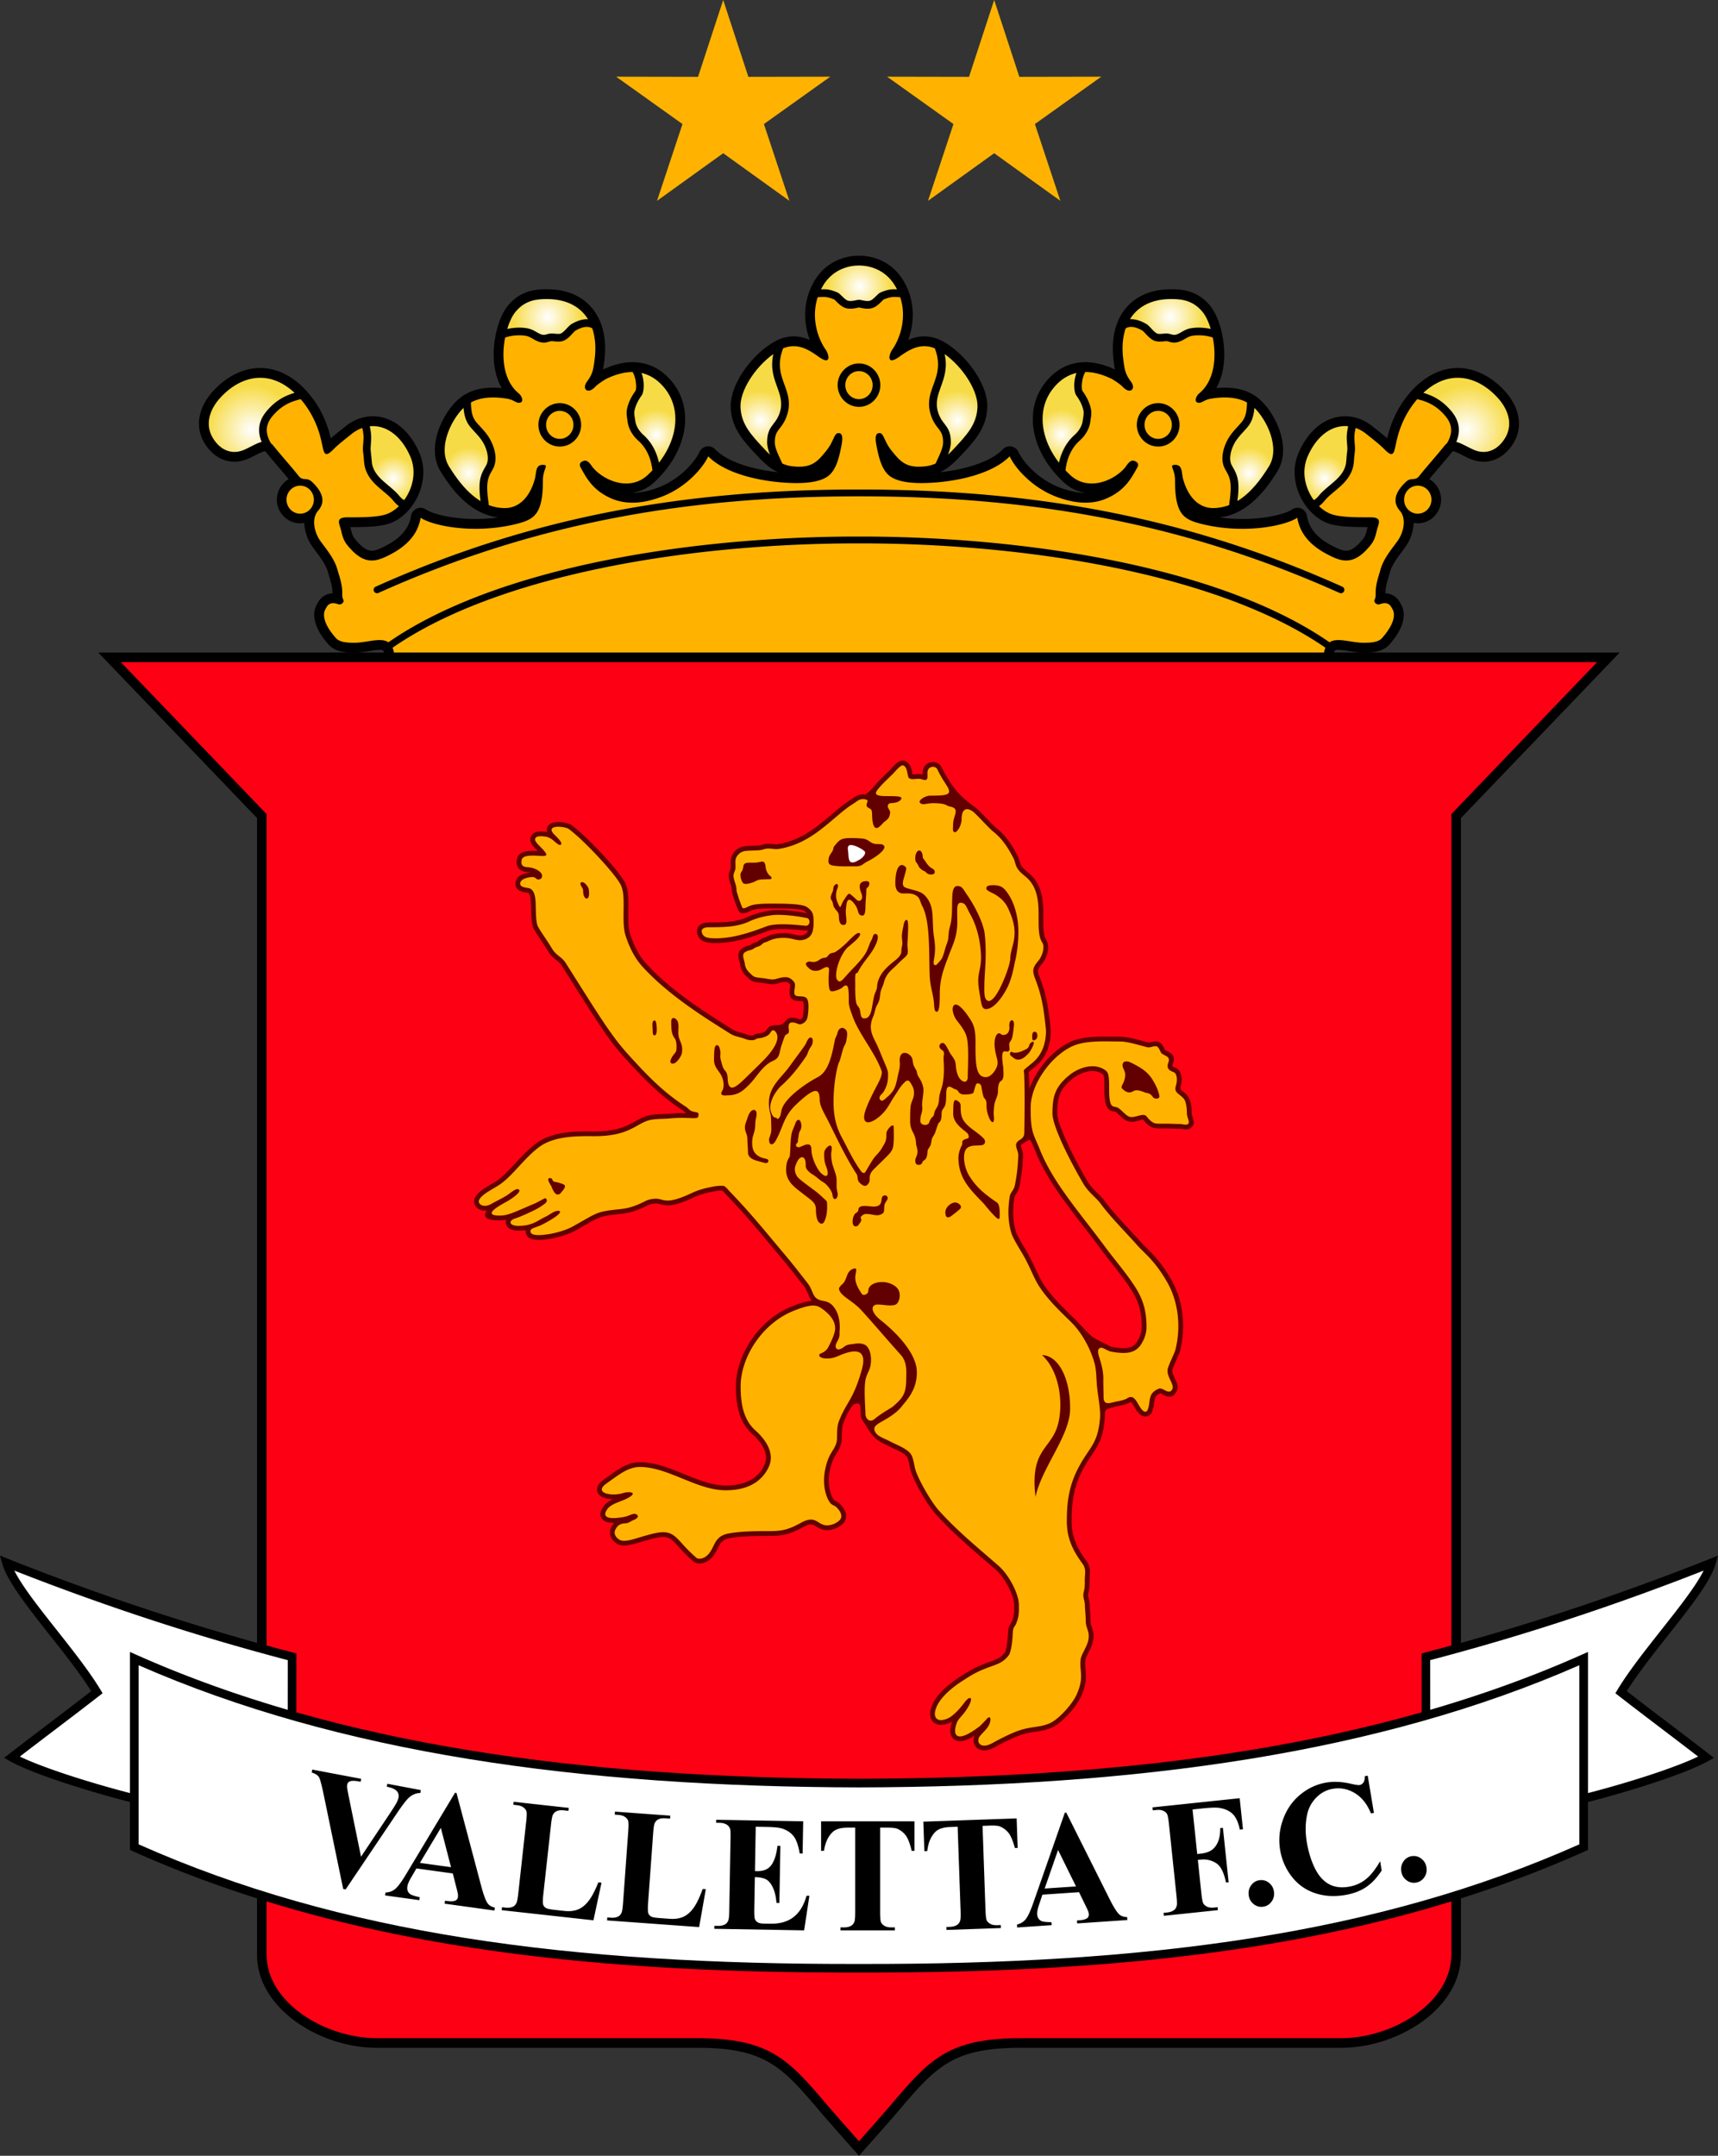 <svg xmlns="http://www.w3.org/2000/svg" xml:space="preserve" viewBox="53.86 3.59 392.23 491.96"><rect x="53.86" y="3.59" width="392.23" height="491.96" fill="#333333" stroke="none"/><path d="m445.531 360.52.555-1.928-1.867.745a566.003 566.003 0 0 1-32.506 11.795 546.57 546.57 0 0 1-24.309 7.378V190.27l36.241-37.769h-57.85c.293-.007.585-.016.818-.03.458-.028.929-.08 1.381-.168a6.56 6.56 0 0 0 1.547-.497 4.648 4.648 0 0 0 1.531-1.133 18.345 18.345 0 0 0 1.702-2.213 11.16 11.16 0 0 0 1.131-2.25c.292-.812.439-1.601.431-2.355a4.878 4.878 0 0 0-.618-2.362c-.071-.124.039.068-.022-.045a3.306 3.306 0 0 0-.063-.106c-.312-.574-.713-1.283-1.652-1.832a3.753 3.753 0 0 0-1.81-.512c-.022-1.366.4-2.746.701-3.725l.001-.003.012-.044.005.002a.478.478 0 0 0 .021-.087c.084-.267.157-.514.223-.77.46-1.776 1.637-3.354 2.903-5.05v-.002l.002-.001c.1-.135.205-.273.657-.895a10.05 10.05 0 0 0 1.276-2.377 9.599 9.599 0 0 0 .597-2.611c.014-.171.021-.342.025-.513.309.058.628.089.954.089a5.252 5.252 0 0 0 3.776-1.607 5.414 5.414 0 0 0 1.542-3.789 5.411 5.411 0 0 0-2.689-4.682c.811-.986 1.58-1.891 2.341-2.778v-.004l.021-.023h.004l.051-.063c.27-.316.578-.679 1.354-1.602.566-.674 1.074-1.285 1.475-1.783.076-.097.153-.122.231-.107.496.079 1.28.478 2.115.902.152.077.306.156.805.399.324.158.63.303.889.415a7.888 7.888 0 0 0 2.673.653 7.09 7.09 0 0 0 2.698-.358 7.587 7.587 0 0 0 2.371-1.321 9.713 9.713 0 0 0 1.88-2.073 8.951 8.951 0 0 0 1.35-3.01 8.495 8.495 0 0 0 .108-3.267 10.33 10.33 0 0 0-1.086-3.212 13.813 13.813 0 0 0-2.072-2.908c-.015-.013-.026-.027-.039-.039l-.032-.035-.071-.073.002-.002c-1.29-1.37-2.74-2.527-4.3-3.388-1.53-.842-3.165-1.402-4.867-1.604-1.833-.218-3.729-.017-5.644.696-1.72.639-3.429 1.685-5.077 3.205-.014.015-.028.024-.041.039l-.033.029c-.024.023-.046.048-.07.068a21.204 21.204 0 0 0-2.094 2.292 22.902 22.902 0 0 0-1.787 2.608 24.184 24.184 0 0 0-2.477 5.892c-.129.464-.217.823-.284 1.118l-.008.031c-.263-.234-.53-.465-.802-.692-.574-.481-1.179-.96-1.709-1.383h-.002c-.465-.368-.882-.698-.968-.77l-.061-.048.001-.003-.001-.002-.124-.091a10.713 10.713 0 0 0-2.094-1.23 9.612 9.612 0 0 0-3.267-.806 9.293 9.293 0 0 0-3.32.398 10.325 10.325 0 0 0-3.141 1.607c-.925.688-1.801 1.558-2.605 2.614-.41.543-.789 1.11-1.129 1.699a18.608 18.608 0 0 0-.962 1.897c-.061.133-.139.33-.234.588-.093.245-.161.44-.207.589a11.362 11.362 0 0 0-.451 4.483 13.064 13.064 0 0 0 1.259 4.465 13.47 13.47 0 0 0 2.436 3.484c.998 1.025 2.132 1.842 3.318 2.365a11.143 11.143 0 0 0 .894.336c2.41.75 6.177.744 8.701.74-1.021 0-3.058.006-.001.006-.032.126-.075.305-.119.487-.104.428-.211.868-.348 1.223a3.436 3.436 0 0 1-.538.948c-.711.892-1.365 1.542-1.983 1.998-.497.368-.947.581-1.363.674-.383.084-.785.068-1.213-.021-.516-.108-1.079-.33-1.69-.623a22.706 22.706 0 0 1-2.031-1.094 12.522 12.522 0 0 1-2.014-1.512 8.603 8.603 0 0 1-1.611-1.977 7.574 7.574 0 0 1-.933-2.596l-.001-.009h.001l-.01-.068a2.194 2.194 0 0 0-3.469-1.398c-.647.419-1.828.866-3.423 1.254-1.544.373-3.42.666-5.516.792a38.017 38.017 0 0 1-5.762-.078 35.602 35.602 0 0 1-1.751-.201 12.648 12.648 0 0 0 3.563-.985c1.496-.654 2.843-1.568 4.055-2.631 1.184-1.038 2.219-2.189 3.129-3.361a40.603 40.603 0 0 0 2.38-3.457c.785-1.254 1.192-2.627 1.313-4.041.127-1.479-.07-3.004-.484-4.478-.466-1.66-1.211-3.256-2.067-4.634-.963-1.543-2.106-2.853-3.188-3.709a10.093 10.093 0 0 0-3.009-1.63 12.991 12.991 0 0 0-3.053-.627 17.47 17.47 0 0 0-3.426.029c.259-.45.489-.918.689-1.4.712-1.713 1.057-3.598 1.133-5.491.086-2.206-.205-4.434-.705-6.387-.58-2.256-1.474-4.209-2.435-5.409a10.388 10.388 0 0 0-2.202-2.083 9.35 9.35 0 0 0-2.393-1.188 10.978 10.978 0 0 0-2.294-.496 19.537 19.537 0 0 0-2.022-.098 19.205 19.205 0 0 0-2.299.128c-1.761.222-3.325.711-4.687 1.431a11.239 11.239 0 0 0-3.628 3.019c-.923 1.173-1.614 2.534-2.079 4.043-.452 1.468-.681 3.08-.688 4.791-.001.486.013.939.038 1.359l.001.008h-.001c.028.493.073.956.126 1.386.083.664.159 1.229.255 1.782.021.129.044.254.069.374-1.938-.91-3.697-1.407-5.298-1.594-1.745-.201-3.301-.035-4.674.374a11.07 11.07 0 0 0-3.574 1.842 13.539 13.539 0 0 0-2.438 2.453 13.06 13.06 0 0 0-2.475 5.349c-.412 1.946-.388 3.991.038 6.045.42 2.033 1.23 4.064 2.396 5.998 1.127 1.867 2.592 3.661 4.369 5.299.076.068.041.04.076.071.166.15.045.038.002-.003l.002-.001.072.064a9.08 9.08 0 0 0 4.85 2.241 12.05 12.05 0 0 1-.971-.033 15.318 15.318 0 0 1-2.505-.401 20.958 20.958 0 0 1-2.371-.735 17.944 17.944 0 0 1-2.913-1.403 19.2 19.2 0 0 1-5.081-4.397c-.719-.889-1.225-1.688-1.509-2.304l-.027-.058a2.19 2.19 0 0 0-3.621-.547c-.654.667-1.488 1.279-2.456 1.833-1.102.629-2.349 1.173-3.692 1.628a34.05 34.05 0 0 1-4.735 1.22 41.5 41.5 0 0 1-3.404.491 11.808 11.808 0 0 0 2.386-1.526 22.802 22.802 0 0 0 2.254-2.14l.147-.157c1.587-1.698 2.965-3.171 4.039-4.863 1.16-1.82 1.876-3.758 1.958-6.19.041-1.241-.221-2.609-.73-4.007-.491-1.343-1.217-2.739-2.125-4.09a23.724 23.724 0 0 0-3.095-3.715 20.781 20.781 0 0 0-3.661-2.877c-1.206-.738-2.373-1.156-3.509-1.332a8.209 8.209 0 0 0-3.283.148c-.576.146-1.126.341-1.656.578.067-.188.135-.376.198-.568a16.54 16.54 0 0 0 .843-4.554 15.212 15.212 0 0 0-.464-4.445 15.054 15.054 0 0 0-1.741-4.098 11.915 11.915 0 0 0-1.872-2.345 11.14 11.14 0 0 0-2.388-1.762 11.6 11.6 0 0 0-2.796-1.095 12.266 12.266 0 0 0-6.018 0c-.946.236-1.891.597-2.796 1.095a11.174 11.174 0 0 0-2.385 1.762 11.886 11.886 0 0 0-1.872 2.345 15.022 15.022 0 0 0-1.741 4.098 15.222 15.222 0 0 0-.466 4.445c.065 1.615.377 3.156.844 4.554.063.192.131.381.199.568a10.136 10.136 0 0 0-1.656-.578 8.2 8.2 0 0 0-3.285-.148c-1.133.176-2.301.594-3.509 1.332-1.31.8-2.543 1.785-3.663 2.877a24.045 24.045 0 0 0-3.093 3.715c-.906 1.351-1.634 2.747-2.122 4.09-.511 1.397-.772 2.766-.732 4.007.082 2.433.798 4.37 1.958 6.19 1.076 1.692 2.452 3.165 4.039 4.863l.146.157c.801.856 1.539 1.557 2.255 2.14a11.84 11.84 0 0 0 2.239 1.455c.051.025.099.049.148.071a41.339 41.339 0 0 1-3.405-.491 34 34 0 0 1-4.734-1.22c-1.344-.455-2.594-.999-3.693-1.628-.967-.554-1.802-1.166-2.455-1.833a2.193 2.193 0 0 0-3.624.547l-.025.058c-.284.616-.79 1.415-1.509 2.304a19.123 19.123 0 0 1-2.366 2.439 20.027 20.027 0 0 1-2.714 1.958c-.9.537-1.874 1.016-2.913 1.403-.743.277-1.541.534-2.373.735-.798.194-1.636.339-2.503.401a12.1 12.1 0 0 1-.973.033 9.125 9.125 0 0 0 4.851-2.241l.072-.064.001.001c-.042.041-.164.153.002.003.034-.031 0-.003.075-.071 1.777-1.638 3.244-3.432 4.371-5.299 1.163-1.934 1.975-3.965 2.396-5.998.426-2.054.447-4.099.037-6.045a13.048 13.048 0 0 0-2.475-5.349 13.539 13.539 0 0 0-2.438-2.453 11.09 11.09 0 0 0-3.574-1.842c-1.374-.409-2.927-.575-4.675-.374-1.599.187-3.36.684-5.296 1.594.024-.12.046-.245.069-.374a40.9 40.9 0 0 0 .253-1.782c.055-.43.097-.893.128-1.386h-.002l.002-.008c.025-.42.039-.873.035-1.359-.007-1.711-.236-3.323-.688-4.791-.464-1.509-1.156-2.87-2.077-4.043a11.218 11.218 0 0 0-3.628-3.019c-1.363-.72-2.926-1.209-4.688-1.431a18.49 18.49 0 0 0-2.298-.128c-.668.004-1.355.023-2.023.098-.734.082-1.499.23-2.293.496a9.334 9.334 0 0 0-2.393 1.188 10.361 10.361 0 0 0-2.201 2.083c-.961 1.2-1.856 3.153-2.435 5.409-.503 1.953-.792 4.181-.705 6.387.074 1.894.421 3.778 1.132 5.491.201.482.429.95.688 1.4a17.469 17.469 0 0 0-3.423-.029 13.001 13.001 0 0 0-3.053.627c-1.04.354-2.061.882-3.01 1.63-1.08.856-2.223 2.166-3.186 3.709-.857 1.378-1.603 2.974-2.068 4.634-.414 1.474-.611 2.999-.484 4.478.12 1.414.529 2.787 1.313 4.041a40.656 40.656 0 0 0 2.383 3.457c.909 1.172 1.944 2.323 3.129 3.361 1.211 1.063 2.555 1.977 4.053 2.631 1.115.488 2.302.832 3.564.985a37.886 37.886 0 0 1-7.514.279c-2.096-.126-3.971-.419-5.518-.792-1.592-.388-2.773-.835-3.42-1.254a2.19 2.19 0 0 0-3.469 1.398l-.011.068h.001l-.001.009a7.581 7.581 0 0 1-.933 2.596 8.696 8.696 0 0 1-1.609 1.977 12.746 12.746 0 0 1-2.014 1.512c-.69.426-1.405.789-2.033 1.094-.61.293-1.174.515-1.689.623-.428.09-.831.105-1.214.021-.417-.093-.866-.306-1.363-.674-.618-.456-1.271-1.106-1.983-1.998a3.492 3.492 0 0 1-.539-.948c-.136-.354-.242-.795-.346-1.223l-.119-.487c3.056 0 1.021-.006-.001-.006 2.523.004 6.29.01 8.701-.74.133-.044.285-.096.451-.158.175-.066.322-.125.443-.178 1.187-.523 2.32-1.34 3.317-2.365a13.38 13.38 0 0 0 2.433-3.484 13 13 0 0 0 1.262-4.465c.14-1.476.013-2.993-.451-4.483a10.2 10.2 0 0 0-.205-.589 13.054 13.054 0 0 0-.234-.588 18.923 18.923 0 0 0-.963-1.897 16.123 16.123 0 0 0-1.132-1.699 13.124 13.124 0 0 0-2.602-2.614 10.359 10.359 0 0 0-3.141-1.607 9.251 9.251 0 0 0-3.321-.398 9.59 9.59 0 0 0-3.266.806c-.38.167-.755.362-1.131.583-.303.18-.624.396-.961.647-.043.03-.084.06-.124.091l-.003.002.003.003c-.02.015-.042.031-.062.048-.086.071-.503.401-.968.77h-.001c-.531.423-1.136.901-1.71 1.383-.27.228-.539.458-.8.692l-.007-.031a26.962 26.962 0 0 0-.286-1.118 24.508 24.508 0 0 0-1.049-3.042 23.833 23.833 0 0 0-1.428-2.85 22.854 22.854 0 0 0-1.787-2.608 21.406 21.406 0 0 0-2.093-2.292h-.001l-.071-.068-.032-.029c-.014-.015-.027-.024-.042-.039-1.649-1.521-3.357-2.566-5.077-3.205-1.915-.713-3.813-.914-5.645-.696-1.701.201-3.337.762-4.868 1.604-1.559.86-3.006 2.018-4.297 3.388l.001.002-.071.073-.033.035-.038.039a13.815 13.815 0 0 0-2.075 2.908 10.353 10.353 0 0 0-1.085 3.212 8.536 8.536 0 0 0 .109 3.267 8.957 8.957 0 0 0 1.349 3.01 9.713 9.713 0 0 0 1.88 2.073 7.576 7.576 0 0 0 2.371 1.321 7.069 7.069 0 0 0 2.697.358 7.928 7.928 0 0 0 2.675-.653 38.77 38.77 0 0 0 1.691-.814c.837-.425 1.62-.823 2.117-.902.079-.015.156.011.231.107.401.498.909 1.109 1.476 1.783.774.923 1.083 1.285 1.354 1.602.015.022.033.043.05.063h.002l.023.023.001.004c.759.888 1.53 1.792 2.34 2.778a5.417 5.417 0 0 0-2.689 4.682c0 1.475.588 2.813 1.541 3.789a5.258 5.258 0 0 0 3.777 1.607c.326 0 .646-.031.955-.089.003.171.012.342.024.513.07.888.285 1.78.597 2.611.33.875.773 1.694 1.274 2.377l.659.895.003.001v.002c1.265 1.695 2.443 3.273 2.903 5.05.065.256.139.503.22.77l.022.087h.001l.002-.002.014.044v.003c.301.979.723 2.358.701 3.725a3.749 3.749 0 0 0-1.809.512c-.94.549-1.341 1.258-1.654 1.832a2.114 2.114 0 0 0-.062.106c-.063.113.047-.079-.022.045a4.863 4.863 0 0 0-.619 2.362c-.008.755.138 1.544.429 2.355.268.743.649 1.496 1.133 2.25.458.71 1.029 1.453 1.702 2.213.444.501.965.868 1.533 1.133a6.5 6.5 0 0 0 1.545.497c.451.088.921.14 1.38.168.236.015.526.023.818.03H76.296l36.24 37.769v188.24a547.378 547.378 0 0 1-24.309-7.378 566.277 566.277 0 0 1-32.506-11.795l-1.865-.745.553 1.928c1.145 3.987 5.879 9.974 10.846 16.258 3.41 4.31 6.93 8.768 9.423 12.742-3.502 2.72-6.663 5.121-9.765 7.476a1149.948 1149.948 0 0 0-8.941 6.836l-1.172.908 1.288.729c2.416 1.363 6.54 2.985 11.226 4.563 5.25 1.777 11.193 3.505 16.217 4.786v10.937l.587.261c9.218 4.13 18.677 7.707 28.42 10.797v12.822l.002.146c.052 6.204 3.735 11.514 9.002 15.26 5.176 3.683 11.915 5.858 18.199 5.864h73.123c15.782 0 19.461 4.245 28.392 14.742 2.259 2.655 8.716 9.902 8.716 9.902s6.458-7.247 8.717-9.902c8.932-10.497 12.608-14.742 28.391-14.742h73.12c6.286-.006 13.022-2.182 18.2-5.864 5.267-3.746 8.949-9.056 9.004-15.26v-12.968c9.743-3.09 19.201-6.667 28.422-10.797l.584-.261v-10.937c5.024-1.281 10.969-3.009 16.221-4.786 4.683-1.578 8.808-3.2 11.225-4.563l1.288-.729-1.171-.908c-2.777-2.15-5.831-4.473-8.943-6.836a1074.096 1074.096 0 0 1-9.767-7.476c2.493-3.975 6.014-8.433 9.424-12.742 4.967-6.285 9.702-12.271 10.844-16.258zM134.85 152.501c.55-.007 1.082-.037 1.593-.094a43.433 43.433 0 0 0 1.769-.255h.002c.7-.109 1.374-.215 1.981-.249.526-.029.928-.012 1.076.112.099.083.181.241.249.485h-6.67zm223.571 0c.068-.244.151-.402.249-.485.149-.124.552-.142 1.076-.112.607.034 1.281.14 1.982.249h.003c.622.099 1.257.197 1.768.255.509.057 1.044.087 1.593.094h-6.671z"/><ellipse cx="377.547" cy="117.615" fill="#FFB300" rx="3.122" ry="3.201"/><ellipse cx="122.394" cy="117.617" fill="#FFB300" rx="3.124" ry="3.199"/><path fill="#FFB300" d="M130.539 149.194c-2.31-2.606-3.263-5.026-2.375-6.6.367-.647.851-1.889 2.93-1.106.338.127 1.042-.053 1.189-.648.113-.462-.313-.364-.281-1.757.05-2.206-.752-4.185-1.035-5.271-.66-2.557-2.292-4.484-3.921-6.708-1.36-1.856-2.201-5.072-.547-6.979 2.231-2.565.122-5.15-1.446-6.601-1.145-1.062-2.018-.166-2.884-1.175-2.124-2.641-3.929-4.605-5.908-7.069a2.956 2.956 0 0 0-.54-.526c-.484-.807-.807-1.627-.913-2.442-.156-1.199.17-2.424 1.164-3.641 1.544-1.887 3.25-3.022 5.432-3.689.356-.108.727-.206 1.109-.292 1.908 2.202 3.51 5.046 4.422 8.379.956 3.495.607 5.563 3.112 3.008 1.235-1.258 3.227-2.733 4.236-3.573a8.477 8.477 0 0 1 2.293-1.254c.136.647.258 1.316.283 1.989.017.443-.026.95-.07 1.469-.025.314-.052.629-.067 1.042-.023.549.037 1.039.099 1.527.034.279.07.561.083.795.026.405.059.83.114 1.269.058.445.139.873.266 1.255.777 2.34 2.372 3.676 4.078 5.107a35.58 35.58 0 0 1 1.59 1.386c.225.214.43.454.634.691.404.475.799.938 1.354 1.316-.93.9-1.983 1.568-3.06 1.903-2.274.71-6.257.642-8.606.642-2.337 0-2.217.839-1.781 2.148.433 1.289.466 2.705 1.616 4.144 3.378 4.224 5.917 4.115 8.962 2.646 2.683-1.294 6.973-3.711 7.823-8.834 2.805 1.876 12.321 3.833 22.059 1.364 3.692-1 5.869-1.95 5.854-9.837-.003-2.813 1.544-3.588-.044-3.6-1.709-.011-1.406 1.807-1.804 3.258-1.002 3.662-3.291 6.603-6.833 6.603-1.323 0-2.55-.25-3.685-.683a6.62 6.62 0 0 0-.068-.716c-.662-4.56-.042-5.649.844-7.201l.152-.273c.527-.933.688-1.999.592-3.084-.107-1.188-.521-2.414-1.086-3.494-.68-1.304-1.604-2.309-2.416-3.19-.434-.468-.83-.899-1.103-1.286-.458-.645-.706-1.438-.837-2.276a13.45 13.45 0 0 1-.138-1.901c2.769-1.499 6.202-1.2 8.257-.848 1.586.271 2.01 1.006 2.812.931 1.161-.105.513-1.71-.264-2.23-3.47-2.963-3.847-8.328-3.005-12.658.156-.052.313-.102.464-.145.625-.188 1.374-.307 2.132-.349.758-.046 1.51-.015 2.134.098.601.106 1.098.392 1.585.674.433.251.86.496 1.397.677 1.05.349 1.631.183 2.233.008v-.002c.255-.075.521-.151.846-.128.14.01.229.019.328.027.691.067 1.624.159 2.372-.198.753-.358 1.346-.995 1.865-1.555.292-.314.554-.595.718-.69 1.117-.648 2.145-.962 3.016-.815.278.046.547.145.804.3.693 2.022.877 4.396.554 6.975-.332 2.631-.492 3.456-1.764 5.187-1.239 1.689.211 2.971 1.867 1.193.442-.477 1.555-1.269 2.533-1.826 2.305-1.118 4.3-1.566 6.017-1.567.37.609.593 1.343.705 2.047.175 1.087.116 2.009-.048 2.273l-.002-.002-.006.007h.004l-.004.003h.002a12.637 12.637 0 0 0-1.199 1.984 9.692 9.692 0 0 0-.68 1.922c-.235.972-.108 1.778.034 2.692.022.133.044.271.079.531.104.74.385 1.513.807 2.242a7.804 7.804 0 0 0 1.584 1.938 9.157 9.157 0 0 1 2.125 2.809c.501 1.005.901 2.232 1.096 3.709.012.091.027.183.045.269-.368.388-.753.768-1.155 1.139-3.896 3.591-9.612 1.445-12.349-1.646-.556-.629-1.152-1.96-2.192-1.643-.625.191-1.175.646-.728 1.461 1.367 2.5 2.807 5.218 6.883 7.05 4.001 1.802 8.229.944 11.524-.283 5.771-2.152 9.58-6.715 10.753-9.261 3.603 3.696 10.936 5.605 17.709 6.024 3.72.229 7.738.042 9.791-1.626 1.872-1.521 2.485-4.727 2.899-6.793.354-1.774.241-2.785-.474-2.894-.748-.112-.942.439-1.335 1.23-.381.765-.678 1.597-1.707 2.862-1.688 2.07-2.95 3.638-6.348 3.561-1.378-.03-2.515-.211-3.647-.736-.14-.354-.314-.726-.5-1.124-.539-1.157-1.193-2.56-1.193-3.732 0-1.719.523-2.398 1.137-3.189.573-.746 1.21-1.567 1.689-3.099.863-2.746.132-4.764-.642-6.892-.813-2.236-1.673-4.616-.289-8.232 3.217-1.322 5.788.244 8.107 1.911 1.34.963 1.901.929 2.13.61.317-.441-.063-1.523-.47-2.161-1.914-2.695-3.394-7.369-1.87-12.03.129-.008.249-.016.365-.021 1.218-.076 1.814-.113 3.453.551l.4.398c.476.476 1.075 1.071 1.785 1.4 1.1.507 2.344.24 3.104.077.165-.035.298-.063.313-.063.016 0 .146.028.313.063.761.163 2.002.43 3.104-.077.71-.329 1.309-.925 1.783-1.4l.402-.398c1.639-.664 2.235-.627 3.454-.551l.364.021c1.523 4.661.044 9.335-1.869 12.03-.407.638-.788 1.72-.471 2.161.229.318.791.353 2.132-.61 2.318-1.667 4.888-3.233 8.105-1.911 1.385 3.616.521 5.996-.289 8.232-.774 2.128-1.505 4.146-.642 6.892.48 1.531 1.116 2.353 1.691 3.099.609.791 1.136 1.471 1.136 3.189 0 1.173-.656 2.575-1.194 3.732-.186.398-.361.771-.501 1.124-1.132.525-2.269.706-3.646.736-3.397.077-4.661-1.49-6.348-3.561-1.029-1.266-1.327-2.098-1.708-2.862-.394-.791-.586-1.343-1.335-1.23-.715.108-.828 1.119-.473 2.894.414 2.066 1.027 5.272 2.899 6.793 2.052 1.668 6.07 1.855 9.79 1.626 6.775-.419 14.107-2.328 17.71-6.024 1.171 2.546 4.98 7.108 10.753 9.261 3.295 1.228 7.523 2.085 11.524.283 4.075-1.832 5.516-4.55 6.883-7.05.445-.814-.103-1.27-.729-1.461-1.039-.317-1.636 1.014-2.191 1.643-2.736 3.092-8.454 5.237-12.35 1.646a23.013 23.013 0 0 1-1.154-1.139c.017-.086.031-.178.044-.269.191-1.477.594-2.704 1.097-3.709a9.095 9.095 0 0 1 2.125-2.809 7.786 7.786 0 0 0 1.583-1.938c.422-.729.702-1.502.805-2.242.037-.26.06-.398.079-.531.146-.914.271-1.721.036-2.692a9.844 9.844 0 0 0-.68-1.922A12.516 12.516 0 0 0 301 92.816h.002l-.003-.003h.003l-.006-.007-.001.002c-.164-.265-.223-1.187-.05-2.273.112-.704.336-1.438.707-2.047 1.716.001 3.711.449 6.017 1.567.979.558 2.091 1.35 2.532 1.826 1.656 1.777 3.107.496 1.868-1.193-1.272-1.73-1.434-2.556-1.765-5.187-.323-2.579-.141-4.952.553-6.975.258-.155.527-.254.806-.3.868-.146 1.897.167 3.015.815.165.096.426.376.717.69.521.56 1.111 1.196 1.866 1.555.748.357 1.679.266 2.374.198.097-.009.188-.018.326-.027.326-.023.592.053.846.128v.002c.604.175 1.183.341 2.234-.008.535-.181.964-.426 1.396-.677.488-.282.985-.567 1.584-.674.627-.112 1.377-.144 2.136-.098.757.042 1.506.16 2.13.349.153.043.307.093.467.145.839 4.33.462 9.695-3.007 12.658-.775.521-1.423 2.125-.263 2.23.801.075 1.225-.66 2.811-.931 2.056-.353 5.488-.651 8.258.848a13.9 13.9 0 0 1-.138 1.901c-.131.839-.38 1.632-.837 2.276-.274.387-.67.818-1.102 1.286-.814.882-1.737 1.887-2.419 3.19-.564 1.08-.979 2.306-1.084 3.494-.096 1.085.063 2.151.589 3.084l.153.273c.886 1.552 1.508 2.642.844 7.201a6.855 6.855 0 0 0-.066.716 10.276 10.276 0 0 1-3.685.683c-3.542 0-5.831-2.94-6.834-6.603-.396-1.451-.094-3.269-1.803-3.258-1.589.012-.04.786-.047 3.6-.014 7.887 2.163 8.837 5.855 9.837 9.737 2.469 19.254.512 22.059-1.364.849 5.123 5.141 7.54 7.823 8.834 3.046 1.469 5.584 1.577 8.962-2.646 1.15-1.438 1.185-2.854 1.613-4.144.438-1.31.558-2.148-1.779-2.148-2.35 0-6.33.068-8.604-.642-1.076-.335-2.13-1.003-3.061-1.903.556-.379.95-.842 1.354-1.316.203-.237.408-.478.635-.691.511-.481 1.056-.94 1.59-1.386 1.708-1.432 3.301-2.768 4.078-5.107.125-.382.208-.81.267-1.255.054-.438.087-.863.112-1.269.014-.234.049-.516.084-.795.061-.488.122-.979.102-1.527-.019-.413-.045-.728-.07-1.042-.043-.519-.086-1.025-.069-1.469.024-.673.147-1.342.283-1.989.791.279 1.562.7 2.291 1.254 1.011.84 3.003 2.315 4.237 3.573 2.507 2.555 2.157.487 3.112-3.008.913-3.333 2.514-6.177 4.422-8.379.385.086.754.184 1.11.292 2.182.667 3.886 1.803 5.431 3.689.995 1.217 1.32 2.441 1.165 3.641-.105.815-.43 1.636-.915 2.442a3.154 3.154 0 0 0-.538.526c-1.978 2.464-3.784 4.429-5.91 7.069-.863 1.009-1.738.113-2.883 1.175-1.567 1.45-3.677 4.035-1.444 6.601 1.654 1.907.813 5.123-.549 6.979-1.63 2.224-3.26 4.151-3.921 6.708-.282 1.087-1.084 3.065-1.033 5.271.031 1.393-.395 1.295-.279 1.757.146.596.85.775 1.188.648 2.077-.782 2.561.459 2.927 1.106.89 1.573-.063 3.993-2.373 6.6-.897 1.014-2.676 1.059-3.966 1.083-3.021.055-6.24-1.343-8.026-.107-11.26-7.813-26.737-13.593-44.072-17.533-19.865-4.515-42.148-6.617-63.367-6.602-21.218-.016-43.505 2.087-63.367 6.602-17.336 3.94-32.813 9.721-44.071 17.533-1.788-1.235-5.005.162-8.026.107-1.284-.024-3.065-.069-3.962-1.083z"/><path fill="#FFB300" d="M249.971 152.501H143.792a5.114 5.114 0 0 0-.309-1.094c11.082-7.669 26.343-13.359 43.464-17.249 19.751-4.49 41.918-6.583 63.023-6.565 21.106-.018 43.273 2.075 63.024 6.565 17.118 3.89 32.381 9.58 43.462 17.249a5.421 5.421 0 0 0-.309 1.094H249.971z"/><path fill="#FD0014" d="m114.123 188.748-32.677-34.052h337.049l-32.677 34.052-.609.64v189.715c-2.021.55-4.039 1.102-6.057 1.625l-.738.194v.761l.012 12.671c-12.626 3.583-25.796 6.446-39.494 8.677-27.572 4.487-57.271 6.413-88.961 6.487-31.69-.074-61.39-2-88.961-6.487-13.698-2.23-26.868-5.094-39.495-8.677l.012-12.671v-.761l-.738-.194c-2.017-.523-4.036-1.075-6.056-1.625V189.388l-.61-.64zm271.086 260.887v.059l-.003.067c-.041 5.026-2.912 9.814-8.078 13.49-4.799 3.411-11.127 5.451-16.928 5.459h-73.122c-16.864 0-21.001 4.864-30.064 15.513-1.512 1.778-4.976 5.69-7.043 8.021-2.066-2.331-5.53-6.243-7.044-8.021-9.065-10.648-13.2-15.513-30.063-15.513h-73.12c-5.805-.008-12.131-2.048-16.931-5.459-5.168-3.676-8.037-8.464-8.08-13.471v-12.275c14.331 4.416 29.289 7.798 45.06 10.294 27.321 4.327 57.072 6.018 90.173 5.948 33.104.069 62.856-1.621 90.179-5.948 15.771-2.496 30.733-5.878 45.064-10.294v12.13z"/><path fill="#620000" d="M306.831 310.57c.32.168.672.351.959.401 1.401.248 2.624.375 3.605.191.848-.157 1.548-.572 2.077-1.4.226-.354.489-.832.697-1.402a5.679 5.679 0 0 0 .344-1.929c0-1.482-.115-2.844-.454-4.183-.337-1.337-.898-2.675-1.791-4.115-1.205-1.942-2.8-3.973-4.435-6.049a135.796 135.796 0 0 1-2.703-3.512 312.776 312.776 0 0 0-3.858-5.063c-4.484-5.804-8.792-11.378-11.147-17.498h-.004a60.22 60.22 0 0 0-.564-1.326c-.563-1.133-.271-1.349-2.245-.066-.185.12-.362.237-.401.329-.015.04.086.351.194.681.165.506.341 1.041.32 1.676a44.008 44.008 0 0 1-.269 3.727 33.792 33.792 0 0 1-.569 3.416c-.161.718-.452 1.163-.737 1.597-.181.275-.356.543-.406.878-.204 1.396-.311 2.775-.244 4.14.061 1.326.282 2.655.734 3.98.505 1.1 1.106 2.112 1.72 3.142.434.73.875 1.472 1.276 2.218.503.938.937 1.878 1.357 2.783.43.922.842 1.814 1.238 2.525 1.642 2.962 4.726 5.966 6.726 7.913.52.509.971.944 1.315 1.302 4.389 4.57 3.038 3.445 7.265 5.644zm-63.164-121.072c1.347-1.146 2.62-2.229 3.949-3.109a.534.534 0 0 1 .086-.057c.194-.118.488-.32.769-.512.357-.246.695-.479.91-.592.611-.322 1.361-.41 1.953-.341.42.063 2.005-1.734 2.597-2.45.657-.748 1.503-1.562 2.201-2.234.456-.44.846-.816 1.034-1.029.479-.54.95-1.053 1.392-1.407.755-.603 1.501-.83 2.24-.364.331.207.576.481.763.78.205.328.326.679.396.988.095.414.13.574.16.708.1.457-.103.386 0 .428.073.029.432-.006.741-.036.232-.025.449-.047.665-.043.399.009.719.066.987.128v-.009l-.003-.376c-.008-.801.284-1.411.718-1.83a2.302 2.302 0 0 1 1.086-.593c.386-.09.791-.082 1.164.02a2.093 2.093 0 0 1 1.354 1.103 25.757 25.757 0 0 0 1.65 2.91c.153.24.305.477.444.704 2.182 3.434 5.187 5.121 6.287 6.129a91.405 91.405 0 0 1 1.921 1.955c.89.925 1.699 1.771 2.136 2.118a15.43 15.43 0 0 1 2.919 3.067c.774 1.074 1.386 2.166 2.003 3.329.208.392.328.806.451 1.224.094.317.188.642.325.899.354.652.895 1.101 1.471 1.574.171.142.347.286.383.315 3.258 2.769 3.254 6.803 3.248 10.345-.001 2.006-.004 3.827.639 4.818.499.769.556 1.77.353 2.744-.219 1.035-.745 2.1-1.319 2.773-.581.682-.844 1.109-.878 1.497-.036.434.167 1.019.52 1.938a31.548 31.548 0 0 1 1.575 5.602c.352 1.873.58 3.844.797 6.083.002.034.004.07.004.106-.014 2.109-.445 3.768-1.069 5.073a9.11 9.11 0 0 1-2.294 2.994c-.295.252-.589.488-.871.717-.291.233-.566.458-.799.659.025.155.051.313.056.495.04 1.069.065 2.188.081 3.324l.027-.084c.579-1.602 1.413-3.111 2.362-4.477a20.423 20.423 0 0 1 3.85-4.176c1.436-1.161 2.952-2.024 4.39-2.456 2.65-.796 5.745-.753 8.61-.714.513.008 1.018.015 1.491.016 1.535.005 3.465.529 5.195 1 .569.154 1.121.304 1.186.32.158.041.423-.025.674-.089.553-.14 1.077-.274 1.763-.02.102.037.197.089.28.152.532.367.774.881 1 1.354.072.152-.028.191.057.242.195.118.359.209.512.287 1.288.688 2.044 1.09 1.359 3.057-.093.27-.119.383-.103.403.078.103.383.24.761.397.738.309 1.159 1.031 1.305 1.918.118.733.05 1.621-.188 2.41-.155.508.096.701.438.969.36.284.768.601 1.174 1.098.339.415.571 1.033.716 1.732.145.692.21 1.504.21 2.249 0 .247.107.572.202.863.299.909.545 1.662-.344 2.429-.621.536-1.474.4-2.202.285a5.3 5.3 0 0 0-.415-.059c-.418.017-.864 0-1.393-.019a42.877 42.877 0 0 0-1.4-.039c-.315-.002-.628 0-.923.004-.825.009-1.527.016-2.075-.106-.531-.12-1.018-.391-1.479-.773a8.166 8.166 0 0 1-1.148-1.225c-.051-.06-.364.173-.813.289-1.016.268-2.113.557-3.163-.101-.507-.315-.938-.726-1.354-1.12-.323-.305-.635-.599-.861-.729-.074-.047-.228-.077-.371-.104-.596-.118-1.122-.222-1.564-.997-.292-.51-.456-1.178-.542-1.921a18.563 18.563 0 0 1-.095-2.093c0-2.856.002.852.004-.374.004-1.492.005-2.811-.303-3.059-.867-.699-1.969-.896-3.096-.75-1.418.183-2.872.888-4.007 1.825-1.477 1.221-2.313 2.317-2.772 3.505-.465 1.202-.57 2.585-.57 4.324h-.006c-.003 1.086.733 3.198 1.837 5.699 1.377 3.12 3.294 6.748 5.095 9.805.617 1.045 1.502 1.914 2.285 2.688.58.567 1.11 1.088 1.51 1.641 1.498 2.06 3.616 4.343 5.693 6.585.967 1.04 1.923 2.075 2.884 3.157.229.259.56.583.949.967 1.451 1.415 3.657 3.57 5.9 7.59 1.272 2.278 2.099 4.907 2.426 7.67a23.392 23.392 0 0 1-.528 8.313c-.132.531-.483 1.311-.854 2.137-.437.977-.911 2.031-.931 2.404-.025.508.278 1.153.558 1.749.528 1.124 1.005 2.137.297 3.221-1.002 1.533-2.073.989-3.142.446-.234-.121-.323-.303-.396-.271-1.245.529-1.34 1.283-1.453 2.153-.084.642-.171 1.318-.483 2.079a1.82 1.82 0 0 1-.609.809 1.51 1.51 0 0 1-.849.292 1.749 1.749 0 0 1-.732-.134c-.453-.188-.885-.573-1.201-1.01-.25-.345-.479-.734-.699-1.107a14.458 14.458 0 0 0-.354-.577c-.211-.326-.406-.554-.625-.409-.722.465-1.686.662-2.569.838-.284.059-.557.112-.829.186-2.853.751-2.121.734-2.338 2.768-.376 4.368-1.454 5.975-2.971 8.24-.63.938-1.341 2.003-2.124 3.506a20.462 20.462 0 0 0-2.027 5.861c-.352 1.901-.437 3.803-.437 5.762 0 1.834.329 3.387.904 4.816.585 1.46 1.438 2.817 2.464 4.211.921 1.255.852 2.272.769 3.463-.023.338-.049.694-.043 1.019.026 1.744-.114 2.268-.234 2.719-.048.18-.094.344-.101.654-.004.183.067.468.144.754.088.354.181.715.202 1.146.007.047.01.096.01.143 0 .419.041.933.084 1.49.06.727.122 1.524.122 2.33 0 .563.146 1.003.289 1.435.28.845.557 1.673.282 3.103-.18.938-.657 1.896-1.09 2.767-.32.646-.611 1.233-.646 1.514-.108.881-.047 1.613.016 2.327.139 1.601.271 3.139-1.014 6.056-.531 1.212-1.639 2.745-2.877 4.084-1.202 1.302-2.557 2.448-3.677 2.976-1.355.641-2.549.82-3.856 1.017-.838.125-1.725.259-2.675.524-.988.276-2.164.764-3.33 1.312a60.463 60.463 0 0 0-3.313 1.71c-1.246.689-2.287.821-3.067.633a2.29 2.29 0 0 1-1.201-.703 2.184 2.184 0 0 1-.542-1.211 2.52 2.52 0 0 1 .224-1.375c-1.153.719-2.068 1.097-2.78 1.22-.753.129-1.358.003-1.829-.321-.505-.348-.792-.867-.892-1.506-.113-.739.041-1.665.394-2.623-.398.245-.883.45-1.358.584-.521.149-1.064.219-1.511.171a2.675 2.675 0 0 1-.389-.067c-.793-.193-1.277-.66-1.55-1.253-.23-.501-.276-1.063-.222-1.584.021-.199.058-.396.102-.585.938-3.85 5.844-6.934 7.161-7.762l.217-.139c2.588-1.718 4.488-2.397 6.019-2.944 1.508-.539 2.603-.931 3.572-2.204.108-.14.24-.635.367-1.301.157-.838.27-1.859.31-2.829.065-1.662.33-2.025.652-2.468.052-.069.108-.146.157-.252a6.987 6.987 0 0 0 .541-1.867 8.078 8.078 0 0 0 .063-1.422.749.749 0 0 1 0-.067 7.09 7.09 0 0 0-.068-1.364c-.07-.415-.192-.853-.385-1.414-.35-1.02-.931-2.207-1.641-3.315-.636-.995-1.368-1.916-2.115-2.573-.838-.732-1.8-1.563-2.787-2.411-3.611-3.11-7.514-6.466-11.017-10.369-.93-1.034-2.163-2.892-3.238-4.774-1.069-1.867-2.001-3.79-2.347-5a17.85 17.85 0 0 1-.318-1.396c-.173-.857-.326-1.612-.776-2.046-.668-.642-1.688-1.125-2.687-1.592l-.085-.035c-.44-.207-.875-.409-1.346-.658-.348-.186-.716-.352-1.068-.513-2.673-1.212-3.63-3.748-4.485-4.888-.43-.502-.669-1.219-.669-1.774a42.605 42.605 0 0 0-.067-1.688c-.053-1.109-1.454-1.092-2.243.317-.634 1.091-.978 1.68-1.628 3.349-.328.837-.342 1.918-.354 2.829-.011.756-.02 1.419-.179 1.964-.279.942-.637 1.518-1.031 2.151-.486.782-1.04 1.67-1.487 3.72a11.184 11.184 0 0 0-.17 3.928c.176 1.272.572 2.312 1.068 2.978.091.12.284.213.463.3.293.142.565.274.843.551.215.216.416.442.598.677.602.767.853 1.473.862 2.112.012.745-.282 1.342-.751 1.811a3.882 3.882 0 0 1-.289.25 5.799 5.799 0 0 1-1.611.895 5.019 5.019 0 0 1-1.766.303c-1.088-.014-1.749-.426-2.404-.833-.646-.403-1.281-.796-2.867.066-1.362.742-2.415 1.255-3.575 1.591-1.178.344-2.406.491-4.086.491h-.008c-2.916 0-6.572 0-9.384.542-1.606.337-2.078 1.283-2.584 2.295-.329.664-.668 1.345-1.262 2.03a4.19 4.19 0 0 1-1.916 1.284c-.941.288-1.856.121-2.37-.32a32.623 32.623 0 0 1-1.69-1.564 34.371 34.371 0 0 1-1.625-1.713c-.6-.677-1.108-1.231-1.613-1.626-.424-.334-.851-.551-1.355-.637-.543-.089-1.154-.046-1.904.094-.809.152-1.802.428-3.033.78a43.81 43.81 0 0 0-.84.248c-1.843.559-3.942 1.2-5.316.422-.553-.313-1.192-.892-1.495-1.653-.256-.643-.284-1.386.122-2.168.208-.4.437-.726.693-.988a6.548 6.548 0 0 1-1.14-.062c-.57-.092-1.047-.28-1.393-.579-.473-.412-.692-.952-.599-1.641.056-.428.252-.896.605-1.413.551-.801 1.341-1.302 2.214-1.702-.679-.015-1.325-.104-1.847-.267-.509-.159-.942-.396-1.252-.717-.441-.456-.632-1.012-.474-1.67.139-.587.601-1.214 1.499-1.848.427-.305.649-.466.867-.62 2.588-1.859 4.647-3.339 7.381-3.33 3.435.008 6.763 1.362 10.101 2.722 3.167 1.286 6.349 2.58 9.407 2.593 2.878.013 4.883-.648 6.281-1.584 1.359-.905 2.161-2.085 2.64-3.141.483-1.063.443-2.155.052-3.211-.494-1.338-1.531-2.631-2.801-3.773l-.061-.052c-1.726-1.54-2.659-3.494-3.16-5.482-.48-1.916-.557-3.84-.557-5.433 0-3.602 1.393-7.594 3.834-11.013 2.257-3.159 5.421-5.846 9.225-7.296l.001.002c1.961-.761 3.279-1.105 4.297-1.156-.439-.47-.681-1.054-.957-1.717-.216-.523-.462-1.118-.928-1.708-.583-.734-.995-1.263-1.39-1.767a140.301 140.301 0 0 0-3.864-4.793 888.494 888.494 0 0 1-2.432-2.9c-3.304-3.952-6.089-7.29-10.292-11.656-.021-.022-.042-.044-.062-.068a3.654 3.654 0 0 0-.507-.529h.001l.008-.01c-.494-.02-1.111-.024-2.591.289-.657.141-1.275.279-1.922.474-.642.191-1.305.437-2.05.782-1.121.524-2.186.978-3.152 1.295-1.036.338-1.994.533-2.838.518a5.904 5.904 0 0 1-1.709-.265c-.33-.093-.642-.18-1.202-.142-.276.016-.58.062-.879.131-.246.063-.482.14-.679.24-.809.404-1.671.824-2.663 1.182-1.016.367-2.146.66-3.454.796-4.583.476-4.856.632-8.122 2.492-.569.326-1.229.704-2.077 1.176l-.026.016c-.82.486-1.799.891-2.762 1.207-1.257.411-2.531.69-3.378.824-.201.029-.383.057-.544.079-1.045.138-2.017.19-2.762.102-1.116-.14-1.88-.597-2.07-1.502a.595.595 0 0 1-.025-.12l-.001-.013h.001l-.001-.015a2.802 2.802 0 0 1-.03-.526c-.432.063-.91.101-1.445.115-1.125.032-1.94-.218-2.42-.59a1.673 1.673 0 0 1-.629-.943 1.528 1.528 0 0 1 .074-.956c-.455.087-.94.14-1.492.14-3.399 0-3.859-.957-2.941-2.251a3.009 3.009 0 0 1-1.287-.085c-.707-.213-1.17-.677-1.385-1.051a1.611 1.611 0 0 1-.096-.19c-.85-1.979 1.917-3.601 3.918-4.767.234-.14.455-.269.73-.434 1.597-.98 3.074-2.579 4.619-4.253 1.484-1.606 3.027-3.275 4.883-4.646.015-.014.03-.023.046-.034 1.872-1.321 4.138-1.981 6.438-2.307 2.208-.308 4.446-.303 6.368-.282 5.45.048 7.776-1.252 9.677-2.317.951-.532 1.809-1.01 2.906-1.305.971-.256 2.416-.308 3.48-.343.399-.017.738-.027.941-.048a34.706 34.706 0 0 1 4.255-.155c-.064-.056-.126-.115-.192-.174-.134-.123-.277-.255-.44-.358-2.78-1.792-5.126-3.719-7.292-5.765-2.158-2.035-4.12-4.171-6.152-6.407-1.507-1.661-2.834-3.367-4.099-5.146-1.245-1.753-2.431-3.574-3.675-5.492-.948-1.462-2.392-3.747-3.915-6.156a1138 1138 0 0 0-2.645-4.178c-.357-.562-.798-.915-1.244-1.27-.649-.515-1.303-1.039-1.923-2.084a51.439 51.439 0 0 0-1.469-2.289c-.58-.869-1.165-1.747-1.692-2.652-.597-1.025-.642-3.279-.674-4.936-.01-.481-.018-.9-.043-1.242l-.002-.01c-.037-.555-.14-2.01-.675-2.117-.021-.005-.167-.028-.32-.054-1.024-.175-2.27-.386-2.483-1.711a1.979 1.979 0 0 1-.028-.291c-.023-.902.471-1.533 1.188-1.959.521-.309 1.17-.496 1.758-.591.155-.025.309-.045.456-.059a4.124 4.124 0 0 0-.704-.093c-.771-.04-1.428-.244-1.891-.745-.493-.528-.684-1.263-.443-2.285.44-1.875 2.761-1.871 4.719-1.769l-.152-.156c-.782-.792-1.543-1.565-1.541-2.467h-.004c0-.027.002-.002.006-.074.021-.497.229-.99.755-1.349.362-.248.88-.412 1.609-.411.083 0 .153.004.21.005.491.021.899.063 1.264.138a1.693 1.693 0 0 1-.075-.543c.021-.62.332-1.065.842-1.368.324-.19.728-.305 1.164-.355 1.231-.151 3.074.236 3.718.727a33.324 33.324 0 0 1 2.173 1.818 67.35 67.35 0 0 1 2.761 2.658c1.645 1.665 3.46 3.63 4.882 5.355 1.228 1.487 2.178 2.821 2.521 3.695.631 1.601.604 3.735.573 5.932-.025 1.852-.051 3.752.346 5.191.378 1.217.89 2.538 1.567 3.812.561 1.054 1.222 2.061 1.999 2.926 5.521 6.161 13.622 11.267 18.529 14.357.715.45 1.184.744 1.289.812.644.409 1.239.563 1.855.725.293.075.587.152.854.235.176.058.373.13.56.199.348.131.639.241 1.169.234.244-.002.348-.062.438-.113.246-.14.468-.269.916-.312.188-.018.379-.044.569-.081.165-.031.323-.07.469-.114.245-.076.482-.177.667-.307a.812.812 0 0 0 .258-.266c.12-.221.271-.426.444-.589a1.72 1.72 0 0 1 .799-.445c2.102-.287 2.184.087 3.111-1.045a1.695 1.695 0 0 1 1.207-.758c.08-.013.179-.019.293-.021.771 0 1.228.181 1.612.333.12.05.213.086.315.034.246-.127.383-.249.455-.39.102-.198.153-.514.2-.924.086-.727.134-1.479.083-2.085-.027-.35-.072-.607-.144-.695-.011-.015-.369-.032-.703-.05-.958-.05-1.845-.095-2.232-1.185-.229-.637-.139-1.237-.047-1.833.052-.335.1-.669.093-.679-.198-.244-.396-.434-.589-.548a.814.814 0 0 0-.413-.131c-.59-.017-1.087.123-1.537.25-.572.16-1.092.306-1.765.257-.51-.038-.896-.104-1.279-.168-.211-.036-.42-.072-.675-.104-.272-.034-.385-.045-.495-.057-.604-.062-1.202-.123-1.734-.313-.576-.204-.869-.496-1.188-.81-.053-.052-.107-.105-.196-.187a5.23 5.23 0 0 1-.985-1.128 4.06 4.06 0 0 1-.614-1.784c-.012-.095-.064-.283-.12-.488-.274-.989-.611-2.195.436-3.024l.002.002c.012-.009.022-.02.034-.027.644-.468 1.154-.604 1.599-.724.123-.032.24-.065.312-.089.086-.035.197-.107.306-.178.143-.093.285-.186.431-.261a4 4 0 0 1 .623-.241c.163-.055.336-.109.463-.189.039-.025.112-.092.187-.157.291-.267.587-.534 1.134-.668.194-.05.399-.143.628-.249.812-.372 1.833-.841 4.199-.813.854.011 1.545.173 2.186.32.437.1.844.192 1.173.203.387.014.75-.058 1.059-.201.271-.124.497-.304.643-.523a1.74 1.74 0 0 0 .195-.429 2.15 2.15 0 0 1-.695.037c-1.272-.127-2.942-.291-4.527-.321-1.513-.028-2.953.056-3.87.403-1.706.648-3.601 1.337-5.604 1.872-2.04.545-4.175.924-6.32.924-1.016 0-1.878-.045-2.597-.316-.937-.353-1.532-.991-1.713-2.149a1.736 1.736 0 0 1 .599-1.608c.317-.278.77-.493 1.372-.586a4.76 4.76 0 0 1 .744-.058c1.603 0 3.195-.006 4.672-.165 1.442-.157 2.82-.461 4.079-1.053 1.079-.507 2.264-.889 3.386-1.151 1.335-.31 2.604-.458 3.536-.458 1.374 0 2.743.115 3.97.27 1.053.134 1.983.296 2.716.439a3.1 3.1 0 0 0-.657-.528c-.897-.563-4.975-.558-7.377-.554-1.582.002 2.335.004-.492.004-.601 0-1.382.013-2.114.069-.693.054-1.347.141-1.748.289-.294.105-.546.224-.761.325a7.052 7.052 0 0 1-.586.255c-1.034.366-1.685.251-2.133-1.015h.003l-.065-.169a34.135 34.135 0 0 1-1.085-3.188c-.103-.353-.122-.627-.143-.912-.011-.155-.021-.319-.051-.452-.047-.229-.135-.5-.223-.774-.177-.539-.356-1.092-.396-1.746-.038-.609.118-1.008.283-1.42.077-.194.155-.395.164-.567.013-.241.006-.493.001-.74-.016-.677-.031-1.323.225-1.898.208-.469.488-.887.85-1.238a3.736 3.736 0 0 1 1.357-.835c.642-.227 1.633-.258 2.627-.29a24.99 24.99 0 0 0 1.212-.06c.512-.037.74-.108.948-.171.355-.109.672-.207 1.399-.222.405-.005.75.032 1.089.068.361.04.715.08.996.035 5.246-.775 8.988-3.958 12.272-6.749z"/><path fill="#FFF" fill-rule="evenodd" d="M251.2 197.802c-.876-.733-2.729-1.612-3.412-1.313-.65.286-.243 1.306-.243 2.05 0 .439.099 1.379.38 1.653.617.602 1.785-.205 2.406-.574.349-.21 1.486-1.275.869-1.816z" clip-rule="evenodd"/><path fill="#FFB300" fill-rule="evenodd" d="M281.434 277.986c-2.964-2.054-4.685-3.469-6.307-6.09-1.248-2.02-1.733-5.571-.271-6.467 1.242-.759 3.203-.126 3.73-.789.176-.222.336-.751-.207-1.307-1.342-1.382-3.187-2.249-4.28-3.691-.674-.889-.87-1.703-.911-2.983-.032-.962.129-1.325-.739-1.856-1.006-.617-.919.651-.973 2.848-.045 1.784 1.397 3.037 2.404 3.848.712.569 1.137.78 1.145 1.59.003.435-.814.312-1.287.749-.293.271-.114.819-.273 1.096-.446.777-.798 2-.793 2.873.02 4.568 2.526 7.105 5.503 10.153.501.515 1.372 1.675 2.193 2.539.856.905 1.727 1.881 1.727.709 0-.855.103-2.739-.661-3.222zm-51.847-74.592c-.465-.364-.854-1.201-.925-1.916-.187-1.883-.942-1.122-2.188-1.044-.434.027-1.171.028-1.569.028-1.893 0-.961 1.088-1.811 2.134-.44.541.021 2.248.482 2.569.459.32 1.358.042 1.874-.116 1.17-.356 1.2-.736 2.397-.764.608-.013 1.102-.058 1.716-.058.675.001.501-.518.024-.833zm-3.955 60.183c-.204 1.961.227 3.399 1.894 4.098.612.26.906.252 1.458.426.521.164.357.979-.334.903-.391-.043-1.064-.265-1.618-.412-1.224-.324-2.4-.824-2.409-1.994-.007-.993-.124-2.153-.135-3.13-.017-1.481-1.044-1.907-.282-3.866.346-.888.381-1.348.848-2.094.349-.556.861-.723 1.161-.583.386.177.495.859.252 1.823-.215.849-.129 1.385-.237 2.329-.112.935-.521 1.722-.598 2.5zm22.633-76.308c.472-.281 1.314-.905 1.626-1.072.868-.455 2.21-.187 2.032.266-.388.991-.192 1.228.125 1.424.641.395.88.308.908 1.442.022.997.105 2.243.438 2.804.577.971 1.353.045 2.108-.749.678-.713 1.381-.702 1.58-2.329.057-.47-.533-1.065-.531-1.396.005-.635.347-.787.883-.801 1.679-.045 2.304-.861 2.208-1.201-.101-.363-1.428-.393-3.494-.393-3.135 0-2.503-.84-1.393-2.102 1.091-1.238 2.674-2.637 3.229-3.263.888-.997 1.729-1.888 2.23-1.571.398.252.588.706.675 1.086.387 1.691.296 1.693.812 1.904.48.199 1.345-.006 1.809.004.99.02 1.467.47 1.868.175.286-.211.23-.627.222-1.535-.012-1.569 1.792-1.743 2.249-.813.927 1.895 1.484 2.637 2.147 3.711 1.256 2.034.48 2.304-3.714 2.302-1.271-.001-2.777 1.088-2.422 1.572.546.74 1.457.134 3.118.149 3.095.024 2.759.572 3.74.758 2.469.466.748 2.022.734 4.066-.007 1.089-.166 1.666.334 1.779.353.082.482-.17.76-.495.481-.563.852-1.68.852-2.429 0-3.107 1.833-2.554 3.05-1.366 1.514 1.476 3.282 3.458 4.139 4.146 2.263 1.808 3.425 3.78 4.633 6.056.337.631.416 1.443.784 2.126.537.997 1.313 1.535 2.108 2.211 4.763 4.041 1.615 11.738 3.678 14.92.71 1.094-.025 3.205-.881 4.209-1.487 1.744-1.371 2.396-.546 4.539 1.399 3.64 1.875 6.993 2.301 11.397-.024 3.854-1.55 6.011-2.983 7.238-.699.598-1.451 1.153-1.952 1.635-.248.237-.058.688-.042 1.107.159 4.318.084 9.492.024 13.295-.024 1.66-1.407 1.442-1.817 2.467-.295.74.467 1.749.437 2.732-.067 2.312-.335 4.799-.811 6.936-.245 1.092-1.003 1.463-1.16 2.554-.425 2.901-.439 5.795.55 8.675.861 1.896 2.034 3.575 3.055 5.478.96 1.791 1.768 3.818 2.605 5.328 2.151 3.876 6.543 7.707 8.206 9.439 1.526 1.592 3.761 4.748 4.958 8.972.488 1.72.395 3.849.61 5.673.322 2.718.806 5.084.64 6.975-.515 5.965-2.423 6.442-4.975 11.337-2.234 4.286-2.587 8.118-2.587 12.128 0 3.957 1.434 6.752 3.582 9.674.928 1.263.492 2.344.515 3.85.041 2.581-.307 2.153-.333 3.336-.016.664.332 1.352.349 2.064 0 .989.206 2.401.206 3.82 0 1.718.978 2.321.596 4.332-.288 1.495-1.63 3.361-1.751 4.357-.351 2.873.877 4.006-.911 8.071-.956 2.169-3.994 5.551-6.019 6.507-2.048.969-3.849.778-6.355 1.477-2.118.592-4.936 2.044-6.878 3.117-2.817 1.554-3.851-.383-2.811-1.635.501-.609 1.181-1.221 1.661-1.878 1.052-1.432.849-3.025-.036-2.096-.314.333-1.417 1.542-1.722 1.774-5.485 4.19-6.274 1.935-5.167-.887.338-.865 1.207-1.471 2.13-2.854 1.861-2.787.987-3.549-.374-1.752-.9 1.188-2.033 2.563-3.366 3.432-.631.408-1.618.701-2.242.637-1.252-.136-1.312-1.288-1.104-2.143.901-3.709 6.249-6.806 6.918-7.248 5.284-3.503 7.661-2.518 9.854-5.394.454-.591.822-2.778.9-4.753.075-1.865.392-1.586.72-2.322.705-1.588.726-2.911.695-3.768.036-1.201-.089-1.93-.509-3.16-.721-2.106-2.341-4.838-4.07-6.357-4.289-3.771-9.344-7.829-13.713-12.694-1.737-1.935-4.699-7.079-5.344-9.339-.447-1.563-.415-2.991-1.392-3.932-1.145-1.1-2.93-1.706-4.368-2.467-1.578-.838-3.123-1.16-3.561-2.534-.273-.935.598-1.409 2.075-2.245 3.324-1.885 3.976-3.048 4.537-3.721 1.35-1.615 3.088-3.809 3.047-7.38-.053-4.336-4.913-9.158-8.23-11.772-2.364-1.862-2.341-3.53-.775-3.591 1.144-.043 3.666.581 4.427-.177.803-.8.902-2.604.174-3.484-.595-.721-1.612-1.233-2.715-1.413-1.743-.281-3.964.36-3.964 1.938 0 .865-1.177 1.146-1.439.756-.602-.894-1.415-2.088-1.53-3.479-.094-1.14.656-2.606-.267-2.359-1.938.515-1.425 2.425-2.684 3.552-.309.275-.838.786-.767 1.157.305 1.571 3.009 2.551 5.025 4.736 2.623 2.846 5.89 6.727 9.062 10.243 1.541 1.711 1.268 3.909 1.254 5.61-.027 3.315-.804 4.253-3.063 6.219-.289.251-2.688 1.557-4.108 2.775-1.303 1.115-2.132-.247-2.135-1.034-.004-1.513-.365-5.195-.035-7.587.26-1.874 1.259-2.344 1.3-4.693.023-1.322-.288-2.429-.84-3.126-.496-.631-1.598-.881-2.671-.715-1.465.24-1.896.145-2.662.751-1.578 1.252-2.395.244-1.561-1.18.75-1.273.493-1.783.556-2.428.151-1.511-.026-3.636-1.056-5.139-.521-.761-1.094-1.493-2.621-1.747-2.792-.46-2.059-2.092-3.667-4.124-1.869-2.364-2.901-3.771-5.273-6.587-4.513-5.362-7.541-9.179-12.772-14.612-.227-.28-.798-.927-1.148-.938-.591-.019-1.251-.068-3.017.306-1.368.292-2.586.584-4.208 1.34-2.15 1.002-4.091 1.734-5.512 1.708-1.421-.024-1.605-.497-2.994-.407-.623.042-1.371.184-1.979.485-1.558.781-3.313 1.619-5.739 1.87-5.65.584-5.066.709-10.674 3.828-1.74 1.031-4.369 1.678-5.749 1.895-2.145.331-4.034.346-4.148-.53-.114-.854.858-.839 2.4-1.528.515-.231 2.534-1.299 3.617-2.143.898-.698 1.064-1.238-.004-1.099-.699.09-1.843.969-2.38 1.22-2.101.987-2.995 2.096-6.224 2.189-2.273.062-2.568-1.166-.936-1.687 1.393-.443 3.535-1.464 4.368-1.879a13.87 13.87 0 0 0 2.463-1.527c.825-.633.282-1.37-.144-1.156-.236.12-1.853 1.007-2.152 1.126-1.271.517-2.967 1.307-4.551 1.93-1.152.449-2.111.838-3.486.838-4.098 0-.277-2.167 1.502-3.127.969-.523 3.348-2.105 2.961-2.698-.43-.656-1.592.338-2.471.977-.922.671-2.731 1.517-3.781 2.122-1.799 1.037-2.735.229-2.912-.183-.547-1.272 2.637-2.876 4.211-3.84 3.309-2.026 5.873-6.218 9.609-8.972 3.417-2.414 8.412-2.425 12.167-2.39 8.278.077 9.743-2.821 12.87-3.653 1.217-.324 3.459-.286 4.245-.362 4.798-.468 6.712.311 6.921-.462.345-1.279-.564-.827-1.557-1.271-.452-.202-.744-.64-1.254-.967-5.434-3.503-9.183-7.538-13.224-11.988-2.96-3.259-5.197-6.688-7.667-10.494-1.469-2.266-4.227-6.667-6.553-10.326-.948-1.495-2.162-1.656-3.148-3.322-.971-1.64-2.161-3.226-3.155-4.936-.614-1.051-.479-4.445-.571-5.704-.055-.772-.195-2.848-1.559-3.122-.703-.142-1.83-.216-1.936-.873-.196-1.206 1.705-1.623 2.719-1.649.857-.021.885.559 1.373.546.426-.009.912-.171.881-.944-.024-.682-1.433-1.764-3.332-1.858-.994-.052-1.609-.444-1.319-1.688.29-1.231 2.849-.952 4.51-.875 1.365.063 1.326-.276.632-1.136-.739-.915-2.091-1.952-2.09-2.629.002-.383.315-.782 1.438-.735 1.546.065 2.054.356 3.107 1.279.662.581 1.105.858 1.37.614.286-.265-.136-.95-1.452-2.219-2.468-2.38 2.329-2.015 3.271-1.301 1.225.93 2.771 2.304 4.813 4.372 2.983 3.023 6.503 7.008 7.164 8.683 1.071 2.721-.026 7.742.888 11.037.733 2.363 1.939 5.078 3.803 7.154 6.146 6.859 15.337 12.376 20.044 15.368 1.072.681 1.959.761 2.971 1.08.74.232 1.084.488 2.065.479.904-.008.944-.381 1.448-.428a6.484 6.484 0 0 0 1.258-.24c.628-.194 1.255-.529 1.563-1.094.235-.434.641-.715 1.036-.298 1.606 1.69-.68 4.675-2.68 6.688-1.479 1.484-3.114 3.068-3.957 3.895-1.023.999-2.433 2.373-3.243 2.289-.488-.051-.887-.613-.931-1.999-.06-1.852-.699-1.691-1.063-2.614-.215-.546-.339-1.103-.495-1.648-.291-1.015.043-1.38-.166-2.287-.073-.317-.215-1.148-.728-1.135-.537.012-.589.98-.622 1.715-.033.649-.056 1.527-.032 1.899.122 1.963 1.782 2.48 2.131 4.82.105.703.044 1.455-.251 1.936-.844 1.387.798 1.078 1.312 1.075 2.412-.012 3.625-1.247 4.757-2.366 1.678-1.663 2.827-3.97 4.901-5.195.653-.384 1.428-.498 1.872-1.437.324-.684.379-1.537.661-2.358.242-.703.472-1.4.7-1.994.383-1.002 1.194-.258.971-1.773-.161-1.07.176-1.497.721-1.499 1.29-.003 1.465.733 2.422.251.947-.483 1.128-1.117 1.251-2.167.168-1.43.197-2.972-.293-3.588-.641-.804-2.474-.12-2.761-.919-.303-.85.429-2.129-.134-2.829-.531-.664-1.145-1.073-1.829-1.089-1.446-.038-2.225.584-3.251.508-.75-.055-1.238-.187-1.898-.268-.693-.086-1.441-.116-1.993-.313-.468-.167-.684-.478-1.022-.78-.566-.504-1.126-1.142-1.242-2.209-.069-.662-.747-2.02-.09-2.539.66-.482 1.198-.504 1.649-.675.328-.123.561-.336.85-.481.35-.179.755-.222 1.166-.48.344-.212.566-.585 1.004-.691 1.018-.251 1.596-1.067 4.553-1.032 1.324.017 2.353.492 3.339.524 1.114.036 2.127-.431 2.646-1.216.529-.798.654-2.153.55-3.887-.044-.722-.194-1.641-1.597-2.521-1.243-.781-6.041-.722-8.451-.722-1.229 0-3.214.054-4.233.424-1.232.45-1.781 1.06-2.073.233-.262-.678-.655-1.649-1.133-3.296-.124-.427-.07-.815-.17-1.283-.159-.76-.548-1.527-.6-2.36-.042-.696.41-1.112.449-1.868.042-.805-.103-1.727.13-2.249.306-.688.809-1.215 1.572-1.484.722-.257 2.355-.197 3.559-.29 1.279-.096 1.171-.373 2.281-.392.77-.015 1.51.201 2.226.096 7.772-1.15 12.236-7.107 16.724-10.067zm-59.914 20.324c-.026-1.125-.042-1.431-.797-2.26-.594-.654-1.588-.598-1.001.462.261.474.441.57.441 1.246 0 .701.287 1.604.811 1.604.392.001.546-.624.546-1.052zm15.414 30.216c-.038-.35-.067-1.348-.485-1.338-.693.022-.411 1.474-.411 2.237 0 .487-.011 1.149.411 1.155.617.01.539-1.433.485-2.054zm3.329-1.002c.026 1.298.003 2.756.796 3.732.609.749.43 2.85.288 3.055-.534.767-.647.712-1.073 1.563-.422.845-.124 1.208.466 1.157.821-.074 1.877-1.759 1.978-2.441.336-2.32-.824-2.659-.824-4.639 0-.717.205-2.104-.269-2.763-.577-.795-1.35-.819-1.362.336zm-25.98 39.37c.622 0 .634-.205 1.076-.711 1.351-1.548.377-1.593-.756-1.974-.194-.068-.866-.19-1.1-.24-.304-.065-.356-.729-.729-.793-1.333-.235.033 1.599.122 1.836.19.486.752 1.882 1.387 1.882zm66.78-81.341c-2.069.039-2.404.438-3.548 1.842-.25.305-.206.703-.41 1.089-.248.463-.751 1.039-.854 1.569-.298 1.556.164 1.705 1.626 1.871 1.357.157 2.755.069 4.239.092 1.794.025 1.831-.551 2.9-1.091 2.187-1.104 4.399-2.808 3.844-3.598-.429-.612-1.468-.266-2.262-.477-1.07-.284-1.311-1.055-2.688-1.18a28.447 28.447 0 0 0-2.847-.117zm18.737 6.908c-.444-.218-.98-.749-1.395-1.436-.329-.546-.716-.771-.716-1.283 0-.488-.27-1.354-.76-1.346-.946.013-1.167 2.127-.722 2.694.588.739.477.833.59 1.003.307.444.74.787 1.28 1.025.526.233.512.786 1.65.753.359-.011.694-.158.714-.554.022-.417-.358-.691-.641-.856zm-21.487 4.345c.168-.381-.07-1.282-.834-.372-.252.301-.146.945-.38 1.406-.129.256-.427.968-.413 1.323.022.485.306.612.445 1.122.115.431.176.818.284 1.006.504.884 1.111 1.085 1.131 2.025.021 1.053.163 2.063 1.043 2.078 1.255.025.333-2.044.587-3.795.091-.617.103-2.406 1.076-1.857.318.181.93.804 1.333 1.615.468.938.318 1.882 1.346 1.889.518.001.69-.763.69-1.99 0-1.354.192-2.4.192-3.929 0-.581.688-.426.688-1.45 0-.457-.511-.526-.901-.484-1.297.133-1.651.91-.924 2.755.522 1.324-.165 1.749-.563 1.743-.31-.005-.614-.362-.961-.671-.451-.403-.741-.669-.936-.81-.461-.331-.598-.115-1.658 1.501-.271.413-.563 1.399-.742 1.386-.117-.008-.438-.712-.646-1.244-.364-.941-.405-1.999.143-3.247zm15.16-2.419c.573-1.962.543-2.038.188-2.348-1.076-.94-2.119.103-2.225 3.44-.05 1.55.352 2.415 1.303 2.665.904.236 2.509-.358 3.833.823.47.419.622 1.382 1.021 2.122 1.926 3.587 1.456 11.607 1.705 16.14.115 2.098.603 3.386.879 5.237.19 1.271.022 2.726.712 2.728.593.001.699-1.673.699-4.117 0-3.821 1.188-6.353 2.116-8.894.782-2.147 1.882-4.067 1.882-7.389 0-2.908-.263-4.523.821-4.467 1.17.063 1.19.964 2.102 2.559.704 1.238 2.206 4.278 2.469 9.113.184 3.385-.78 4.094-.59 6.804.087 1.262.313 2.271.456 3.225.298 1.992.522 2.884 1.883 2.469 1.404-.427 2.952-2.315 4.131-4.539 1.23-2.32 1.591-4.866 1.94-6.367.407-1.74.75-4.141.732-6.873-.021-3.366-1.028-6.731-2.654-8.876-.698-.919-1.27-1.47-2.939-1.536-1.139 0-1.719.143-1.721.751-.001.553 1.331.955 2.094 1.432 2.269 1.424 2.733 2.754 3.306 4.091 2.29 5.361.126 7.648.074 10.343-.021 1.212-.911 3.746-1.924 5.982-.959 2.115-2.181 3.962-3.058 3.82-1.136-.187-.945-2.257-.945-3.834 0-.996.201-3.294.282-5.58.098-2.762-.106-5.705-.348-6.718-.826-3.47-3.242-7.168-3.853-8.039-.818-1.175-1.074-1.852-1.824-2.014-1.641-.354-1.572 1.662-1.627 3.98-.008 2.454-.07 3.894-.604 5.68-.192.637-.189 1.837-.293 2.432-.12.701-.416 1.284-.624 1.991-.209.706-.388 1.471-.706 2.196-.212.483-.544.795-.798 1.086-.314.364-.55.646-.757.648-.508.004-.506-.438-.337-1.374.555-3.059-.041-4.718-.154-6.199-.235-3.137.036-5.229-1.055-7.128-1.165-2.03-2.385-2.12-4.202-2.639-1.504-.43-2.139-.445-1.39-2.826zm-12.132 14.058c.909-.905 1.583-1.416 1.944-1.173.174.115.254.368-.401 1.152-.34.409-1.532 1.419-2.251 2.021-.721.609-1.73 2.18-2.329 4.164-.377 1.251-.539 2.683-.203 3.206.641 1.006 1.149.259 2.479-1.238 1.147-1.293 3.237-3.201 4.182-4.939.639-1.173.731-2.028 1.235-2.811.314-.488.293-1.534 1.001-1.375.721.164.416 1.304.151 1.987-1.024 2.634-3.027 4.185-4.266 6.737-.266.552-.658-.549-.606 1.979.027 1.368-.073 3.562.235 4.991.163.757.637.873.801 1.504.299 1.153.11 2.21 1.282 2.046 1.583-.217 1.452-3.079 2.046-5.238.204-.737.602-1.283.629-2.017.046-1.284.733-2.644 1.619-3.676 1.019-1.188 2.24-2.062 2.741-2.485.528-.439.936-.914 1.104-1.389.092-.26.076-.585.097-.849.031-.339.087-.617.168-.97.136-.603-.061-1.371-.066-2.034-.008-.887.269-1.936.436-2.835.116-.61.372-.971.636-.963.247.009.349.45.356 1.431.01 1.245-.105 3.068-.161 3.951-.062.907.304 2.037-.104 2.612-.378.535-.813.798-1.571 1.535-.456.444-.988.985-1.441 1.394-.713.648-1.483 1.341-1.991 2.54-.167.399-.257.861-.438 1.366-.199.551-.489 1.147-.586 1.632-.123.623-.145 1.39-.338 1.969-.22.666-.492.964-.713 1.563-.207.561-.362 1.43-.57 1.896-.933 2.111-.733 3.57.262 5.521.699 1.368 1.283 2.799 1.823 4.142.433 1.073 1.243 2.691 1.247 3.522.006 1.101-.056 2.125-.515 3.162-.216.489-.529 1.151-.95 1.513-.488.418-.747 1.116-.144 1.439.392.213.773-.215 1.25-.624.445-.38 1.229-1.014 1.738-2.017.547-1.077.722-2.536 1.032-3.755.215-.845.327-1.648.266-2.291-.283-2.915 1.925-2.429 2.693-1.179.347.566.215 1.366.535 2.016.298.605.661 1.052.704 1.542.086.915 1.011 1.448 1.409 3.282.243 1.121-.342 3.271-.231 4.287.18 1.637-.443 1.771-.417 3.457.017 1.02 1.732 1.2 2.023.297.334-1.037.812-1.266.871-1.344.266-.342.241-.809.441-1.286.306-.732.828-.941.945-2.77.092-1.417.627-2.363.821-3.436.416-2.287.268-4.153.194-5.742-.039-.82.435-1.448-.377-1.938-.676-.41-.731-1.195-.206-1.497.628-.36.894.226 1.082.419.16.169.735 1.331.964 1.734.236.425.782 1.026 1.103 1.742.381.852.079 2.001.795 3.553.633 1.376 2.147 1.939 2.164.165.021-2.429.325-7.363-.312-9.336-.415-1.279-1.367-2.49-2.01-3.296-1.107-1.387-1.431-3.155-.813-3.708.679-.604 2.134.684 3.864 3.468 1.166 1.871 1.042 3.831 1.042 6.482 0 4.596.483 6.467 2.371 6.464 1.232-.002 2.374-1.705 2.62-2.769.199-.861-.201-1.77-.426-2.874-.688-3.395.423-4.927 1.25-4.169.43.391 1.247.073 1.452-.139.462-.48.503-1.133.465-1.506-.192-1.931 1.235-2.023 1.04-.319-.069.604-.197 2.031-.433 2.853-.172.602-.635 1.021-.635 1.364 0 1.026.169 1.271-.048 1.536-.65.802-2.141-1.602-1.315 3.854 0 .949.285 2.531-.476 3.009-.455.285-.734.89-.734 2.368 0 1.23-.701 2.008-.854 3.25-.092.75-.162 1.813-.082 2.511.21 1.821-.58 1.629-1.168.105-1.021-2.646.015-3.241-1.048-4.322-.286-.294-.55-2.174-.682-2.78-.089-.409-.992-.938-1.254-.128a24.438 24.438 0 0 0-.444 1.531c-.125.482-.905.521-1.809.581-.549.035-1.296-.033-1.59-.507-.476-.768-.857-.626-1.038-.756-.873-.492-1.779-1.175-1.838.93-.016.565-.015 1.973-.198 2.622-.265.947-.834.993-.858 2.03-.057 2.298-.519 1.7-.834 2.505-.235.604-.401 1.197-.635 1.854-.166.467-.418.773-.6 1.12-.301.569-.262 1.257-.473 1.797-.206.525-.666.9-.685 1.425-.085 2.208-.938 1.877-1.103 2.327-.172.464-.354.718-.942.718-.544-.003-.745-.357-.742-1.018.002-.508.338-.841.478-1.675.127-.754-.283-1.684-.304-2.161-.103-2.551-1.362-2.631-1.351-5.169.008-1.549.008-3.192.228-3.921.292-.969.668-1.419.648-2.583-.015-.938-.332-1.397-.58-1.851-.158-.287-.473-.856-.84-.857-.387 0-.603.285-1.015.696-.705.707-1.386 1.94-1.827 2.57-1.422 2.035-1.828 3.738-4.448 5.572-2.073 1.317-3.035.654-2.549-1.39.419-1.778 2.105-4.99 3.04-6.761.686-1.298.999-2.392.859-2.797-1.521-4.382-5.192-8.388-6.699-12.686-.357-1.015-.836-2.148-.827-3.172.024-2.739-.12-3.679-.568-3.723-.479-.049-.677.276-.975.515-.458.369-2.27 1.108-2.701.646-.473-.507-.38-3.401-.269-4.528.057-.59-.114-.792-.411-.849-.477-.09-1.268.616-2 .786-1.278.297-1.952-.309-2.221-.554-.867-.801-.805-1.169-.12-1.446.438-.178 1.054.324 2.046-.131.444-.202.697-.499 1.102-.642.357-.125.738-.116.998-.234.382-.175.508-.634.832-.819.448-.258.923-.188 1.287-.434 1.85-1.235 2.925-2.528 3.533-3.077zm41.374 21.906c-.168 1.539.242 1.597.834 1.116.208-.17.413-.549.274-1.166-.164-.753-1.025-.723-1.108.05zm-4.598 4.048c-.238-.146-.466-.031-.5.397-.024.313.386.579.582.75.583.502 1.082.706 1.822.493.833-.239 1.495-1.025 1.725-1.238.546-.503 1.167-1.851 1.264-2.243.248-.999-.849-.358-.994.269-.191.831-.809.935-1.532 1.295-.473.236-1.722.633-2.367.277zm-45.623-1.911c.188-.642.084-1.328-.29-1.396-.723-.131-.996 1.17-1.465 1.835-.977 1.385-2.563 3.494-3.535 4.849-2.115 2.946-5.813 5.19-4.271 10.775.167.612.149 2.161.19 3.252.05 1.302-.503 2.106-.514 2.505-.037 1.259.77 1.629 1.507.321 1.717-3.035 1.75-5.458 4.577-8.162 4.787-4.577 5.413-3.575 5.479-1.114.039 1.299.904 2.786 1.619 4.148 1.463 2.782 4.155 8.743 6.766 12.674.408.613.129 1.393.638 1.938.714.764 1.34 1.063 1.842.586 1.186-1.126-.25-1.84 1.504-3.574 1.394-1.38 2.216-2.154 3.032-2.987 1.299-1.329 1.367-1.702 1.486-3.381.07-1.004.006-2.193.006-3.188 0-1.273-1.665.596-1.67 1.362-.013 1.903-.144 1.855-1.136 3.561-.528.905-1.389 1.553-1.924 2.392-.764 1.194-1.438 2.41-1.749 2.894-.307.475-.831.02-.951-.15-1.95-2.718-3.059-5.252-4.54-7.986-1.03-2.017-1.841-4.418-1.76-8.503.079-4.005.856-7.626 1.271-8.456.297-.591.576-1.971.937-3.099.203-.635.528-.961.662-1.58.409-1.904.231-2.444-.157-2.787-.552-.49-1.055-.419-1.468.04-.246.274-.324.728-.499 1.245-.118.344-.359.693-.44 1.114-.693 3.536-1.431 7.196-3.884 8.489-3.289 1.733-7.274 4.767-8.16 7.108-.23.607-.237 1.115-.378 1.589-.148.502-.552.97-.701.827-.277-.256-.321-.256-.454-.264-.402-.021-.788-.47-1.078-1.547-.515-1.91 1.104-4.541 2.441-5.75 2.397-2.162 3.961-4.267 5.615-6.639.325-.469.513-1.228.787-1.719.265-.476.551-.726.665-1.222zm.111 33.211c-.972-.748-2.146-1.566-3.15-2.442-.899-.786-1.133-2.033-.824-2.9.291-.815.747-1.886 1.454-1.957.852-.084.92 1.341.888 1.913-.054.922 1.059 1.698 1.722 2.103.795.484 1.414 1.178 2.308 1.69.826.474 1.989 1.978 2.088 2.9.133 1.233.92 1.206 1.171.186.122-.497-.108-.827-.208-1.763-.082-.777.079-1.842-.148-2.805-.257-1.072-.769-2.208-.945-3.133-.169-.884-.2-1.91-.138-2.227.58-2.922-1.533-.954-1.608-.013-.061.785-.025 2.108.365 3.082.979 2.456.118 2.921-1.174 1.609-.903-.913-2.12-3.465-2.127-5.291-.008-1.796-1.352-1.146-2.437-.661-.924.415-1.414-.313-.826-.838.288-.259.153-.611.217-.917.186-.864.08-1.267.513-1.985.759-1.262-.365-3.782-1.19-1.416-.335.959-.671 1.476-.822 2.287-.261 1.397-.202 2.939-.388 4.981-.034.397-.833.881-.846 3.096-.017 2.749 1.922 4.024 3.639 5.373 2.293 1.804 3.159 2.12 3.169 3.847.007 1.238.241 3.139 1.366 3.141.493.003.869-1.146 1.047-2.042.184-.959.15-2.037.146-2.486-.006-.771-.402-.865-.942-1.394-.699-.677-1.632-1.478-2.32-1.938zm13.802 3.959c-1.16-.076-2.768-.347-3.206.205-.329.42-.007.595-.462 1.047-.222.221-.447.241-.612.544-.301.548-.46.928-.442 1.773.025 1.206 1.056 1.115 1.414.542.355-.57.783-.931.437-1.49-.143-.231.549-.885 1.061-.925 1.595-.12 2.702.804 4.001-.174.507-.38.091-1.561.546-2.371.191-.335.736-.965.495-1.36-.214-.35-.609-.479-1.034-.182-.692.494.331 2.391-2.198 2.391zm16.45 1.212c.09-1.146 1.272-2.091 2.203-2.146.686-.038 1.682.738 1.259 1.344-.095.135-.941.861-1.404 1.199-.556.406-1.317 1.242-1.877.629-.09-.095-.206-.712-.181-1.026zm20.586 65.033c1.38-6.593 7.803-13.885 7.898-19.938.091-7.043-2.66-12.353-6.408-12.412 4.067 3.691 4.976 11.27 3.535 16.172-1.689 5.436-6.318 5.424-5.025 16.178zm15.487-26.776c-.019.849.038 2.536.05 4.011.016 1.656.96 1.509 2.326 1.149.934-.246 2.304-.382 3.084-.887 1.61-1.037 2.126.946 3.157 2.374.455.627 1.172 1.053 1.493.27.812-1.971-.152-3.684 2.52-4.823.938-.399 2.243 1.463 3.051.231.694-1.067-1.119-2.738-1.031-4.426.053-.999 1.557-3.703 1.813-4.745 1.324-5.356.59-10.931-1.789-15.189-2.78-4.983-5.517-7.012-6.712-8.363-2.83-3.199-6.393-6.729-8.646-9.826-.888-1.223-2.706-2.478-3.851-4.417-3.351-5.686-7.09-13.297-7.081-16.058 0-3.716.482-5.981 3.742-8.675 2.382-1.968 6.059-3.036 8.486-1.083.768.616.712 2.368.712 4.286 0 1.358.066 2.732.49 3.471.325.564.933.351 1.529.693.701.406 1.427 1.356 2.25 1.869 1.313.822 3.472-.934 4.259.066.663.84 1.311 1.448 2.005 1.604.596.138 1.609.067 2.767.078 1.195.009 2.054.086 2.746.062.458-.017 1.585.34 1.939.036.568-.489-.236-1.409-.236-2.464.001-1.259-.207-2.711-.681-3.292-1.046-1.28-2.355-1.286-1.813-3.075.37-1.223.243-2.688-.491-2.995-1.055-.445-1.739-.817-1.267-2.175.463-1.329-.323-1.387-1.409-2.05-.426-.257-.559-1.283-1.144-1.654-.73-.27-1.458.364-2.329.141-1.914-.491-4.396-1.279-6.11-1.286-3.164-.011-6.83-.232-9.786.656-2.608.782-5.547 3.167-7.655 6.202-1.685 2.429-2.984 5.304-2.981 8.277.004 5.421.485 5.632 1.966 9.187 2.958 7.709 9.203 14.67 14.874 22.335 2.46 3.325 5.254 6.512 7.191 9.637 1.915 3.092 2.411 5.743 2.411 8.87 0 1.719-.696 3.104-1.216 3.918-1.429 2.235-3.771 2.237-6.795 1.704-1.178-.208-2.164-1.359-2.818-.696-.861.873 1.043 3.345.98 7.052zm12.474-65.905c.187.546.465 1.342.224 1.6-.354.376-1.236.151-1.374-.138-.087-.177-.307-.417-.615-.658-.339-.267-.751-.236-1.244-.425-.852-.321-1.865-.721-2.604-.284-.894.527-1.717.303-2.571-.598-.504-.533.643-1.239.7-3.05.036-1.075-.651-1.505-.603-2.356.051-.874.919-1.007 1.946-.494 2.153 1.073 3.707 1.982 4.882 3.859.102.162.905 1.461 1.259 2.544zm-82.924 50.122c-7.474 2.852-12.351 10.774-12.351 17.284 0 3.06.276 7.355 3.348 10.096 2.637 2.354 4.414 5.375 3.081 8.309-1.097 2.408-3.674 5.392-9.928 5.367-6.537-.027-13.061-5.303-19.502-5.317-2.662-.006-4.76 1.727-7.614 3.748-3.139 2.224 1.277 3.034 3.772 2.199 1.175-.39 3.523-.278 1.259 1.043-1.613.944-3.936 1.281-4.899 2.688-1.443 2.101.915 2.282 3.973 1.694 1.221-.235 2.364-1.187 2.987-.309.272.382-.359.818-.891 1.02-.487.189-1.18.733-1.768.762-1.145.059-1.836.314-2.402 1.402-.563 1.087.272 1.989.939 2.366 1.142.646 3.531-.262 5.316-.775 2.494-.715 4.053-1.121 5.413-.897 1.423.235 2.324 1.168 3.612 2.62a34.616 34.616 0 0 0 3.207 3.167c.459.394 1.771.281 2.749-.849 1.532-1.769 1.295-4.028 4.466-4.684 2.925-.565 6.638-.565 9.598-.565 3.162 0 4.545-.532 7.138-1.942 3.382-1.839 3.676.604 5.808.633 1.169.015 2.115-.517 2.689-.964.788-.616 1.038-1.652-.524-3.213-.351-.354-.979-.402-1.404-.97-1.13-1.512-1.809-4.514-1.093-7.796.811-3.711 1.951-3.944 2.539-5.948.297-1.01-.098-3.185.563-4.885 1.705-4.364 3.23-4.837 5.08-11.266 1.604-5.135-1.036-5.399-4.977-3.72-.992.424-1.661.684-2.83.684-1.858 0-2.141-.882-1.376-1.169.845-.316 1.419-.913 1.622-1.314.573-1.152 1.078-2.055 1.479-3.446.369-1.291.201-3.276-2.882-5.449-1.23-.869-2.297-1.121-6.197.396zm2.837-89.515c-1.511-.307-4.082-.745-6.775-.745-1.591 0-4.273.477-6.453 1.504-2.769 1.303-5.977 1.324-9.22 1.324-1.28 0-1.71.506-1.634.986.217 1.399 1.419 1.535 3.229 1.535 4.088 0 8.178-1.447 11.537-2.723 2.129-.808 6.319-.403 8.893-.146 1.174.119 1.158-1.58.423-1.735z" clip-rule="evenodd"/><path fill="#FFF" d="M67.938 408.168c-3.787-1.281-7.182-2.575-9.543-3.721 2.593-1.999 5.131-3.926 7.707-5.883 3.575-2.715 7.221-5.484 10.488-8.027l.69-.537-.453-.754c-2.544-4.224-6.351-9.035-10.027-13.688-4.016-5.082-7.876-9.962-9.667-13.547a569.222 569.222 0 0 0 30.486 10.996 539.017 539.017 0 0 0 31.938 9.438l-.008 11.335c-12.046-3.505-23.598-7.671-34.63-12.586l-1.389-.618v32.206c-4.894-1.262-10.578-2.922-15.592-4.614zm355.176-18.922-.452.754.691.537c3.267 2.543 6.914 5.313 10.486 8.027 2.577 1.957 5.113 3.884 7.708 5.883-2.362 1.146-5.759 2.439-9.542 3.721-5.018 1.692-10.699 3.352-15.596 4.612v-32.206l-1.388.618c-11.03 4.915-22.582 9.081-34.629 12.586l-.009-11.335a538.487 538.487 0 0 0 31.938-9.438 569.185 569.185 0 0 0 30.485-10.996c-1.789 3.585-5.648 8.465-9.666 13.547-3.675 4.655-7.483 9.466-10.026 13.69z"/><path fill="#FFF" d="M249.971 411.487c-31.803-.077-61.608-2.009-89.279-6.511-27.15-4.42-52.254-11.317-75.185-21.369v40.873c23.072 10.265 47.641 17.109 74.596 21.372 27.216 4.31 56.863 5.996 89.863 5.925 33.002.071 62.655-1.615 89.87-5.925 26.958-4.263 51.525-11.107 74.599-21.372v-40.873c-22.931 10.052-48.035 16.949-75.187 21.369-27.671 4.503-57.475 6.434-89.277 6.511z"/><path d="M376.116 427.19c.806-.139 1.534.035 2.197.523.663.494 1.063 1.154 1.211 1.986.146.832-.012 1.586-.468 2.271-.46.685-1.087 1.094-1.88 1.237a2.728 2.728 0 0 1-2.179-.523c-.661-.484-1.063-1.14-1.209-1.972-.146-.836.004-1.591.46-2.283a2.729 2.729 0 0 1 1.868-1.239zm-9.994-18.374 1.411 8.503-.672.108c-.876-2.133-2.1-3.675-3.682-4.631-1.572-.953-3.241-1.284-4.99-.996-1.462.242-2.726.904-3.799 1.991a7.734 7.734 0 0 0-2.102 3.902c-.421 1.942-.451 4.03-.08 6.262.363 2.194.962 4.151 1.792 5.867.829 1.716 1.881 2.946 3.165 3.679 1.28.739 2.817.955 4.613.657 1.474-.246 2.768-.803 3.88-1.687 1.114-.879 2.212-2.254 3.299-4.136l.35 2.119c-1.074 1.652-2.269 2.923-3.582 3.802-1.318.886-2.92 1.48-4.823 1.798-2.493.415-4.802.256-6.914-.472-2.112-.729-3.86-1.986-5.239-3.777a13.365 13.365 0 0 1-2.623-6.022c-.388-2.34-.175-4.655.649-6.951.817-2.296 2.119-4.187 3.914-5.67 1.793-1.493 3.807-2.419 6.039-2.79 1.645-.271 3.445-.187 5.402.255 1.132.256 1.841.367 2.129.319.365-.061.659-.257.884-.585.225-.33.325-.809.308-1.435l.671-.11zm-24.618 23.839c.813-.085 1.527.142 2.155.674.626.537.98 1.226 1.068 2.068a3 3 0 0 1-.623 2.231c-.508.651-1.161 1.016-1.963 1.101s-1.516-.136-2.136-.671c-.627-.532-.982-1.212-1.069-2.053-.088-.84.116-1.588.617-2.246.497-.648 1.149-1.019 1.951-1.104zm-15.379-16.128 1.069 10.166.683-.073c1.04-.106 1.877-.365 2.502-.759.632-.401 1.133-1.013 1.508-1.841s.568-1.911.563-3.253l.606-.063 1.306 12.427-.605.064c-.467-2.324-1.229-3.806-2.287-4.452a5.381 5.381 0 0 0-3.451-.775l-.684.071.797 7.574c.134 1.265.286 2.046.45 2.352.171.303.46.549.872.745.412.203.954.265 1.613.197l.783-.081.07.669-12.338 1.297-.07-.671.783-.082c.684-.073 1.223-.263 1.61-.561.286-.201.488-.519.604-.951.101-.299.079-1.073-.052-2.32l-1.71-16.275c-.134-1.262-.276-2.049-.441-2.352-.158-.306-.446-.552-.857-.749-.418-.195-.952-.257-1.614-.187l-.783.081-.069-.679 19.905-2.093.746 7.1-.715.075c-.334-1.651-.878-2.843-1.629-3.573-.756-.734-1.776-1.195-3.077-1.393-.715-.106-2.014-.064-3.891.131l-2.197.234zm-26.604 17.557-4.102-8.311-3.056 8.794 7.158-.483zm.688 1.315-8.361.565-.83 2.485c-.275.829-.392 1.505-.355 2.028.049.701.351 1.195.909 1.481.323.18 1.107.272 2.348.289l.045.675-7.872.531-.045-.673c.837-.197 1.517-.612 2.018-1.257.506-.636 1.102-1.933 1.771-3.881l7.13-20.378.333-.024 9.911 19.781c.946 1.878 1.695 3.043 2.254 3.51.425.354 1.001.535 1.727.549l.045.673-11.454.774-.045-.673.471-.033c.916-.063 1.558-.242 1.908-.536.242-.21.356-.502.33-.872a2.226 2.226 0 0 0-.152-.665c-.032-.112-.235-.558-.618-1.34l-1.468-3.009zm-14.248-16.836-21.299.741.236 6.735.661-.023c.205-1.845.794-3.278 1.774-4.304.697-.739 1.851-1.13 3.443-1.186l1.717-.06.673 19.179c.043 1.25.006 2.024-.116 2.316-.16.427-.387.728-.686.907-.41.271-.96.422-1.646.447l-.788.026.023.674 12.416-.432-.023-.676-.789.027c-.674.024-1.21-.076-1.612-.307-.396-.226-.668-.49-.816-.807-.143-.313-.235-1.105-.281-2.376l-.668-19.18 1.766-.063c1.105-.034 1.886.042 2.335.255.808.37 1.452.886 1.932 1.555.477.66.928 1.757 1.356 3.306l.627-.023-.235-6.731zm-23.329.668v6.739h-.627c-.378-1.559-.789-2.675-1.242-3.351-.455-.683-1.083-1.22-1.876-1.62-.444-.227-1.219-.334-2.323-.334h-1.769v19.19c0 1.271.065 2.068.197 2.387.138.319.4.595.787.833.396.243.928.361 1.602.361h.788v.678h-12.423v-.678h.788c.687 0 1.243-.13 1.66-.387.305-.169.542-.463.717-.883.132-.286.197-1.061.197-2.312v-19.19h-1.72c-1.596 0-2.76.352-3.484 1.063-1.014.992-1.652 2.408-1.922 4.241h-.663v-6.739h21.313v.002zm-36.236 1.234-.176 10.125.472.008c1.506.027 2.6-.446 3.299-1.424.691-.979 1.148-2.438 1.372-4.363l.662.011-.228 13.027-.663-.013c-.116-1.424-.391-2.588-.823-3.502-.437-.917-.945-1.534-1.538-1.855-.585-.319-1.448-.491-2.577-.511l-.123 7.007c-.022 1.372.015 2.205.125 2.516.101.309.305.563.607.762.295.204.782.309 1.463.319l1.417.025c2.215.04 3.998-.468 5.354-1.523 1.357-1.049 2.343-2.671 2.966-4.866l.645.013-1.202 7.891-20.507-.357.011-.677.79.014c.686.011 1.244-.11 1.666-.358.307-.163.545-.455.714-.873.137-.283.216-1.054.237-2.304l.287-16.365c.02-1.126.001-1.816-.056-2.076a1.752 1.752 0 0 0-.627-.998c-.442-.353-1.041-.532-1.811-.545l-.79-.015.013-.683 19.857.347-.129 7.359-.664-.014c-.31-1.804-.758-3.104-1.358-3.895-.597-.794-1.452-1.385-2.568-1.767-.646-.238-1.871-.367-3.666-.397l-2.451-.043zM215 434.716l-1.521 8.648-21.017-1.523.046-.677.788.056c.686.05 1.248-.04 1.684-.267.317-.148.569-.422.767-.829.146-.279.268-1.043.359-2.293l1.186-16.321c.091-1.27.084-2.066-.019-2.395-.107-.327-.344-.622-.72-.886-.37-.268-.892-.423-1.553-.473l-.786-.057.05-.682 12.622.919-.049.68-1.03-.074c-.691-.052-1.248.035-1.69.26-.31.153-.569.423-.779.829-.146.284-.267 1.049-.356 2.293l-1.149 15.808c-.092 1.27-.078 2.089.034 2.44.115.36.365.641.765.839.283.136.982.235 2.096.317l1.972.143c1.258.09 2.322-.063 3.196-.464.867-.404 1.647-1.081 2.328-2.042.686-.953 1.372-2.387 2.062-4.302l.714.053zm-57.763-3.592-8.301-1.146-1.32 2.264c-.436.758-.686 1.391-.757 1.913-.097.693.1 1.238.586 1.636.281.241 1.031.491 2.24.759l-.09.669-7.817-1.08.094-.667c.858-.021 1.606-.293 2.229-.818.625-.522 1.471-1.668 2.524-3.438l11.124-18.508.332.046 5.681 21.384c.545 2.031 1.042 3.323 1.494 3.894.345.432.87.727 1.579.888l-.094.67-11.373-1.57.093-.672.469.066c.912.124 1.574.078 1.979-.137.28-.16.45-.421.501-.786a2.437 2.437 0 0 0-.015-.685c-.008-.115-.117-.593-.332-1.436l-.826-3.246zm-.404-1.43-2.327-8.969-4.779 7.99 7.106.979zm-6.892-17.593-7.649-1.442-.125.671c.81.152 1.448.374 1.9.677.327.21.558.469.688.78.135.313.164.649.095 1.006-.059.315-.19.683-.403 1.104-.208.419-.712 1.236-1.513 2.442l-6.65 9.961-2.676-13.104c-.279-1.386-.441-2.239-.479-2.547a2.813 2.813 0 0 1 .011-.793c.066-.349.245-.592.543-.721.418-.194 1.13-.194 2.14-.004l.375.073.127-.673-11.176-2.108-.125.67c.884.277 1.451.65 1.701 1.125.248.467.633 1.968 1.152 4.494l4.333 20.944.563.11 11.56-17.164c1.372-2.049 2.354-3.322 2.949-3.836.815-.68 1.662-1.013 2.534-.993l.125-.672zm41.25 21.129-1.845 8.587-20.944-2.313.072-.671.785.085c.683.076 1.249.006 1.692-.203.32-.136.585-.399.797-.802.158-.271.308-1.03.444-2.275l1.796-16.265c.14-1.267.163-2.063.073-2.393-.095-.334-.32-.637-.688-.915-.359-.281-.875-.455-1.534-.529l-.782-.087.074-.677 12.58 1.39-.074.675-1.028-.111c-.688-.076-1.247-.013-1.698.197-.315.141-.586.401-.81.799-.156.277-.307 1.037-.443 2.275l-1.739 15.756c-.14 1.265-.158 2.081-.061 2.438.105.367.344.656.734.869.278.144.975.272 2.084.396l1.966.215c1.252.139 2.322.024 3.21-.342.883-.37 1.687-1.02 2.404-1.952.721-.93 1.46-2.336 2.22-4.225l.715.078z"/><path fill="#FFB300" fill-rule="evenodd" d="m218.971 3.585 5.745 17.542 18.701-.036-15.149 10.808 5.812 17.522-15.109-10.863-15.109 10.863 5.813-17.522-15.151-10.808 18.702.036z" clip-rule="evenodd"/><path d="M185.123 104.027c.874-.896 1.414-2.127 1.414-3.482s-.54-2.586-1.414-3.48a4.816 4.816 0 0 0-3.463-1.475 4.817 4.817 0 0 0-3.464 1.475c-.875.895-1.414 2.125-1.414 3.48s.539 2.587 1.414 3.482a4.827 4.827 0 0 0 3.464 1.473 4.822 4.822 0 0 0 3.463-1.473zm-6.587-3.482c0-1.766 1.399-3.198 3.124-3.198 1.723 0 3.121 1.433 3.121 3.198s-1.398 3.197-3.121 3.197c-1.724 0-3.124-1.431-3.124-3.197zm71.435-4.106a4.798 4.798 0 0 0 3.454-1.475 4.965 4.965 0 0 0 1.415-3.481c0-1.354-.54-2.587-1.415-3.481a4.799 4.799 0 0 0-3.454-1.474c-1.35 0-2.564.562-3.454 1.474a4.972 4.972 0 0 0-1.414 3.481c0 1.356.54 2.587 1.414 3.481a4.797 4.797 0 0 0 3.454 1.475zm0-8.154c1.724 0 3.121 1.433 3.121 3.198s-1.397 3.198-3.121 3.198c-1.725 0-3.122-1.433-3.122-3.198s1.397-3.198 3.122-3.198zm68.311 17.215a4.827 4.827 0 0 0 3.464-1.473c.873-.896 1.414-2.127 1.414-3.482s-.541-2.586-1.414-3.48a4.817 4.817 0 0 0-3.464-1.475 4.813 4.813 0 0 0-3.463 1.475c-.874.895-1.417 2.125-1.417 3.48s.543 2.587 1.417 3.482a4.82 4.82 0 0 0 3.463 1.473zm0-8.153c1.725 0 3.12 1.433 3.12 3.198s-1.396 3.197-3.12 3.197c-1.723 0-3.121-1.432-3.121-3.197s1.399-3.198 3.121-3.198zm42.066 40.145c-17.438-7.834-34.841-13.393-52.986-16.985-18.133-3.59-36.985-5.22-57.391-5.203-20.404-.017-39.26 1.613-57.391 5.203-18.146 3.593-35.548 9.151-52.987 16.985a.78.78 0 0 0 .635 1.423c17.321-7.782 34.616-13.304 52.65-16.876 18.047-3.572 36.804-5.194 57.092-5.18 20.288-.015 39.046 1.607 57.093 5.18 18.034 3.572 35.328 9.094 52.648 16.876a.78.78 0 0 0 .637-1.423z"/><radialGradient id="a" cx="-86.427" cy="101.645" r="10.126" gradientTransform="matrix(-1 0 0 1 302.193 0)" gradientUnits="userSpaceOnUse"><stop offset="0" stop-color="#fff"/><stop offset="1" stop-color="#f7db46"/></radialGradient><path fill="url(#a)" fill-rule="evenodd" d="m379.045 93.308-.222-.067c6.008-5.579 12.485-3.734 16.915 1.066 2.373 2.574 3.83 6.217 1.501 9.623-2.061 3.01-4.772 3.23-6.885 2.313-1.46-.635-2.811-1.504-4.014-1.808a7.27 7.27 0 0 0 .527-1.898c.22-1.672-.212-3.354-1.541-4.978-1.776-2.169-3.744-3.477-6.281-4.251z" clip-rule="evenodd"/><radialGradient id="b" cx="-54.066" cy="112.824" r="5.208" gradientTransform="matrix(-1 0 0 1 302.193 0)" gradientUnits="userSpaceOnUse"><stop offset="0" stop-color="#fff"/><stop offset="1" stop-color="#f7db46"/></radialGradient><path fill="url(#b)" d="M361.401 104.851c.027.348.058.698.068.967.016.378-.04.811-.094 1.246-.035.281-.069.564-.09.897-.026.401-.057.809-.101 1.158a5.226 5.226 0 0 1-.19.927c-.616 1.857-2.029 3.041-3.543 4.312-.546.457-1.105.925-1.666 1.454-.294.278-.53.554-.765.83-.341.4-.677.791-1.211 1.085-1.966-2.688-2.919-6.515-1.386-10.003 2.197-4.993 5.771-7.211 9.228-6.863-.151.722-.291 1.479-.321 2.315-.021.586.023 1.126.071 1.675z"/><radialGradient id="c" cx="-18.863" cy="75.926" r="7.8" gradientTransform="matrix(-1 0 0 1 302.193 0)" gradientUnits="userSpaceOnUse"><stop offset="0" stop-color="#fff"/><stop offset="1" stop-color="#f7db46"/></radialGradient><path fill="url(#c)" d="M325.72 78.503c-.899.159-1.53.525-2.148.881-.357.205-.709.41-1.073.53-.529.177-.86.081-1.207-.017v.003c-.406-.117-.823-.238-1.44-.195-.069.004-.216.019-.377.034-.483.046-1.136.108-1.451-.041-.459-.218-.926-.72-1.338-1.163-.384-.415-.73-.787-1.121-1.014-1.295-.75-2.552-1.148-3.726-1.081 1.762-2.864 4.908-4.622 9.457-4.603 2.312.008 4.969.257 7.18 3.022.668.837 1.314 2.183 1.801 3.798a12.176 12.176 0 0 0-2.018-.28c-.877-.051-1.771-.013-2.539.126z"/><radialGradient id="d" cx="-36.85" cy="111.559" r="5.814" gradientTransform="matrix(-1 0 0 1 302.193 0)" gradientUnits="userSpaceOnUse"><stop offset="0" stop-color="#fff"/><stop offset="1" stop-color="#f7db46"/></radialGradient><path fill="url(#d)" d="M334.73 107.726c.084-.957.422-1.95.885-2.835.565-1.086 1.412-2.004 2.158-2.813.47-.512.903-.982 1.244-1.465.627-.888.961-1.929 1.131-3.019.048-.303.083-.609.107-.917 2.836 2.746 5.952 9.125 3.293 13.387-1.732 2.778-4.067 5.991-7.184 7.87.642-4.778-.091-6.063-1.119-7.867-.156-.275.007.017-.154-.265-.333-.592-.43-1.314-.361-2.076z"/><radialGradient id="e" cx="5.992" cy="102.833" r="5.762" gradientTransform="matrix(-1 0 0 1 302.193 0)" gradientUnits="userSpaceOnUse"><stop offset="0" stop-color="#fff"/><stop offset="1" stop-color="#f7db46"/></radialGradient><path fill="url(#e)" d="m299.552 93.791.029.042h.002c.438.598.775 1.162 1.037 1.712a8.05 8.05 0 0 1 .563 1.583c.153.637.052 1.282-.062 2.015-.037.221-.072.446-.086.559-.072.521-.277 1.076-.586 1.61a5.982 5.982 0 0 1-1.228 1.498 10.952 10.952 0 0 0-2.538 3.346 12.876 12.876 0 0 0-1.048 3.025c-4.265-5.527-5.077-12.121-1.44-16.815 1.185-1.528 2.939-3.091 5.428-3.66a8.36 8.36 0 0 0-.4 1.55c-.244 1.52-.031 2.993.329 3.531v.004z"/><radialGradient id="f" cx="29.719" cy="99.549" r="6.769" gradientTransform="matrix(-1 0 0 1 302.193 0)" gradientUnits="userSpaceOnUse"><stop offset="0" stop-color="#fff"/><stop offset="1" stop-color="#f7db46"/></radialGradient><path fill="url(#f)" d="M268.031 97.688c-.688-2.189-.054-3.935.614-5.774.773-2.133 1.589-4.381.878-7.525 4.355 3.131 7.619 8.497 7.503 12.021-.134 4.024-2.434 6.425-5.549 9.758-.415.442-.808.839-1.184 1.192.361-.918.646-1.897.646-2.863 0-2.309-.697-3.209-1.507-4.263-.482-.623-1.013-1.313-1.401-2.546z"/><radialGradient id="g" cx="111.322" cy="101.645" r="10.127" gradientUnits="userSpaceOnUse"><stop offset="0" stop-color="#fff"/><stop offset="1" stop-color="#f7db46"/></radialGradient><path fill="url(#g)" fill-rule="evenodd" d="M120.896 93.308c.073-.023.147-.045.223-.067-6.007-5.579-12.487-3.734-16.915 1.066-2.374 2.574-3.833 6.217-1.501 9.623 2.061 3.01 4.772 3.23 6.883 2.313 1.46-.635 2.811-1.504 4.014-1.808a7.39 7.39 0 0 1-.527-1.898c-.217-1.672.213-3.354 1.542-4.978 1.775-2.169 3.746-3.477 6.281-4.251z" clip-rule="evenodd"/><radialGradient id="h" cx="143.683" cy="112.824" r="5.208" gradientUnits="userSpaceOnUse"><stop offset="0" stop-color="#fff"/><stop offset="1" stop-color="#f7db46"/></radialGradient><path fill="url(#h)" d="M138.542 104.851c-.028.348-.059.698-.07.967-.015.378.04.811.093 1.246.036.281.071.564.091.897.025.401.055.809.101 1.158.043.346.104.665.189.927.617 1.857 2.03 3.041 3.543 4.312.546.457 1.104.925 1.665 1.454.294.278.531.554.765.83.343.4.679.791 1.21 1.085 1.968-2.688 2.921-6.515 1.387-10.003-2.198-4.993-5.772-7.211-9.228-6.863.15.722.29 1.479.321 2.315.024.586-.023 1.126-.067 1.675z"/><radialGradient id="i" cx="178.885" cy="75.926" r="7.8" gradientUnits="userSpaceOnUse"><stop offset="0" stop-color="#fff"/><stop offset="1" stop-color="#f7db46"/></radialGradient><path fill="url(#i)" d="M174.222 78.503c.899.159 1.531.525 2.147.881.358.205.711.41 1.074.53.529.177.86.081 1.205-.017l.001.003c.405-.117.825-.238 1.441-.195.069.004.217.019.377.034.483.046 1.136.108 1.451-.041.458-.218.927-.72 1.336-1.163.386-.415.732-.787 1.124-1.014 1.293-.75 2.552-1.148 3.725-1.081-1.761-2.864-4.91-4.622-9.459-4.603-2.31.008-4.967.257-7.177 3.022-.67.837-1.314 2.183-1.802 3.798.63-.145 1.324-.241 2.018-.28.878-.051 1.769-.013 2.539.126z"/><radialGradient id="j" cx="160.898" cy="111.559" r="5.814" gradientUnits="userSpaceOnUse"><stop offset="0" stop-color="#fff"/><stop offset="1" stop-color="#f7db46"/></radialGradient><path fill="url(#j)" d="M165.211 107.726c-.083-.957-.424-1.95-.885-2.835-.565-1.086-1.412-2.004-2.156-2.813-.473-.512-.904-.982-1.246-1.465-.627-.888-.962-1.929-1.131-3.019a12.133 12.133 0 0 1-.107-.917c-2.837 2.746-5.952 9.125-3.292 13.387 1.731 2.778 4.065 5.991 7.183 7.87-.642-4.778.09-6.063 1.119-7.867.156-.275-.006.017.152-.265.336-.592.43-1.314.363-2.076z"/><radialGradient id="k" cx="203.738" cy="102.833" r="5.763" gradientUnits="userSpaceOnUse"><stop offset="0" stop-color="#fff"/><stop offset="1" stop-color="#f7db46"/></radialGradient><path fill="url(#k)" d="m200.39 93.791-.029.042h-.005a10.666 10.666 0 0 0-1.034 1.712 8.115 8.115 0 0 0-.563 1.583c-.153.637-.051 1.282.063 2.015l.087.559c.071.521.277 1.076.586 1.61a6 6 0 0 0 1.227 1.498 11 11 0 0 1 2.539 3.346c.429.865.796 1.868 1.048 3.025 4.263-5.527 5.075-12.121 1.439-16.815-1.185-1.528-2.938-3.091-5.428-3.66.189.513.319 1.038.4 1.55.242 1.52.031 2.993-.329 3.531v.004z"/><radialGradient id="l" cx="227.468" cy="99.549" r="6.768" gradientUnits="userSpaceOnUse"><stop offset="0" stop-color="#fff"/><stop offset="1" stop-color="#f7db46"/></radialGradient><path fill="url(#l)" d="M231.91 97.688c.687-2.189.055-3.935-.613-5.774-.774-2.133-1.589-4.381-.878-7.525-4.358 3.131-7.622 8.497-7.503 12.021.132 4.024 2.434 6.425 5.548 9.758.415.442.809.839 1.184 1.192-.361-.918-.646-1.897-.646-2.863 0-2.309.695-3.209 1.506-4.263.482-.623 1.014-1.313 1.402-2.546z"/><radialGradient id="m" cx="250.144" cy="68.961" r="7.335" gradientUnits="userSpaceOnUse"><stop offset="0" stop-color="#fff"/><stop offset="1" stop-color="#f7db46"/></radialGradient><path fill="url(#m)" fill-rule="evenodd" d="M258.126 68.684c-2.009-3.287-5.266-4.5-8.155-4.5-2.889 0-6.146 1.213-8.155 4.5-.189.308-.36.617-.519.93 1.183-.062 1.957-.017 3.731.705.322.131.617.426.978.781.377.379.853.85 1.283 1.049.57.266 1.46.074 2.007-.043.272-.061.487-.106.675-.106s.401.046.676.106c.546.117 1.436.309 2.007.043.429-.199.904-.67 1.282-1.049.358-.355.654-.65.979-.781 1.773-.722 2.549-.767 3.731-.705-.158-.313-.33-.623-.52-.93z" clip-rule="evenodd"/><path fill="#FFB300" fill-rule="evenodd" d="m280.838 3.585 5.745 17.542 18.701-.035-15.149 10.807 5.812 17.522-15.109-10.863-15.109 10.863 5.813-17.522-15.15-10.807 18.701.035z" clip-rule="evenodd"/></svg>